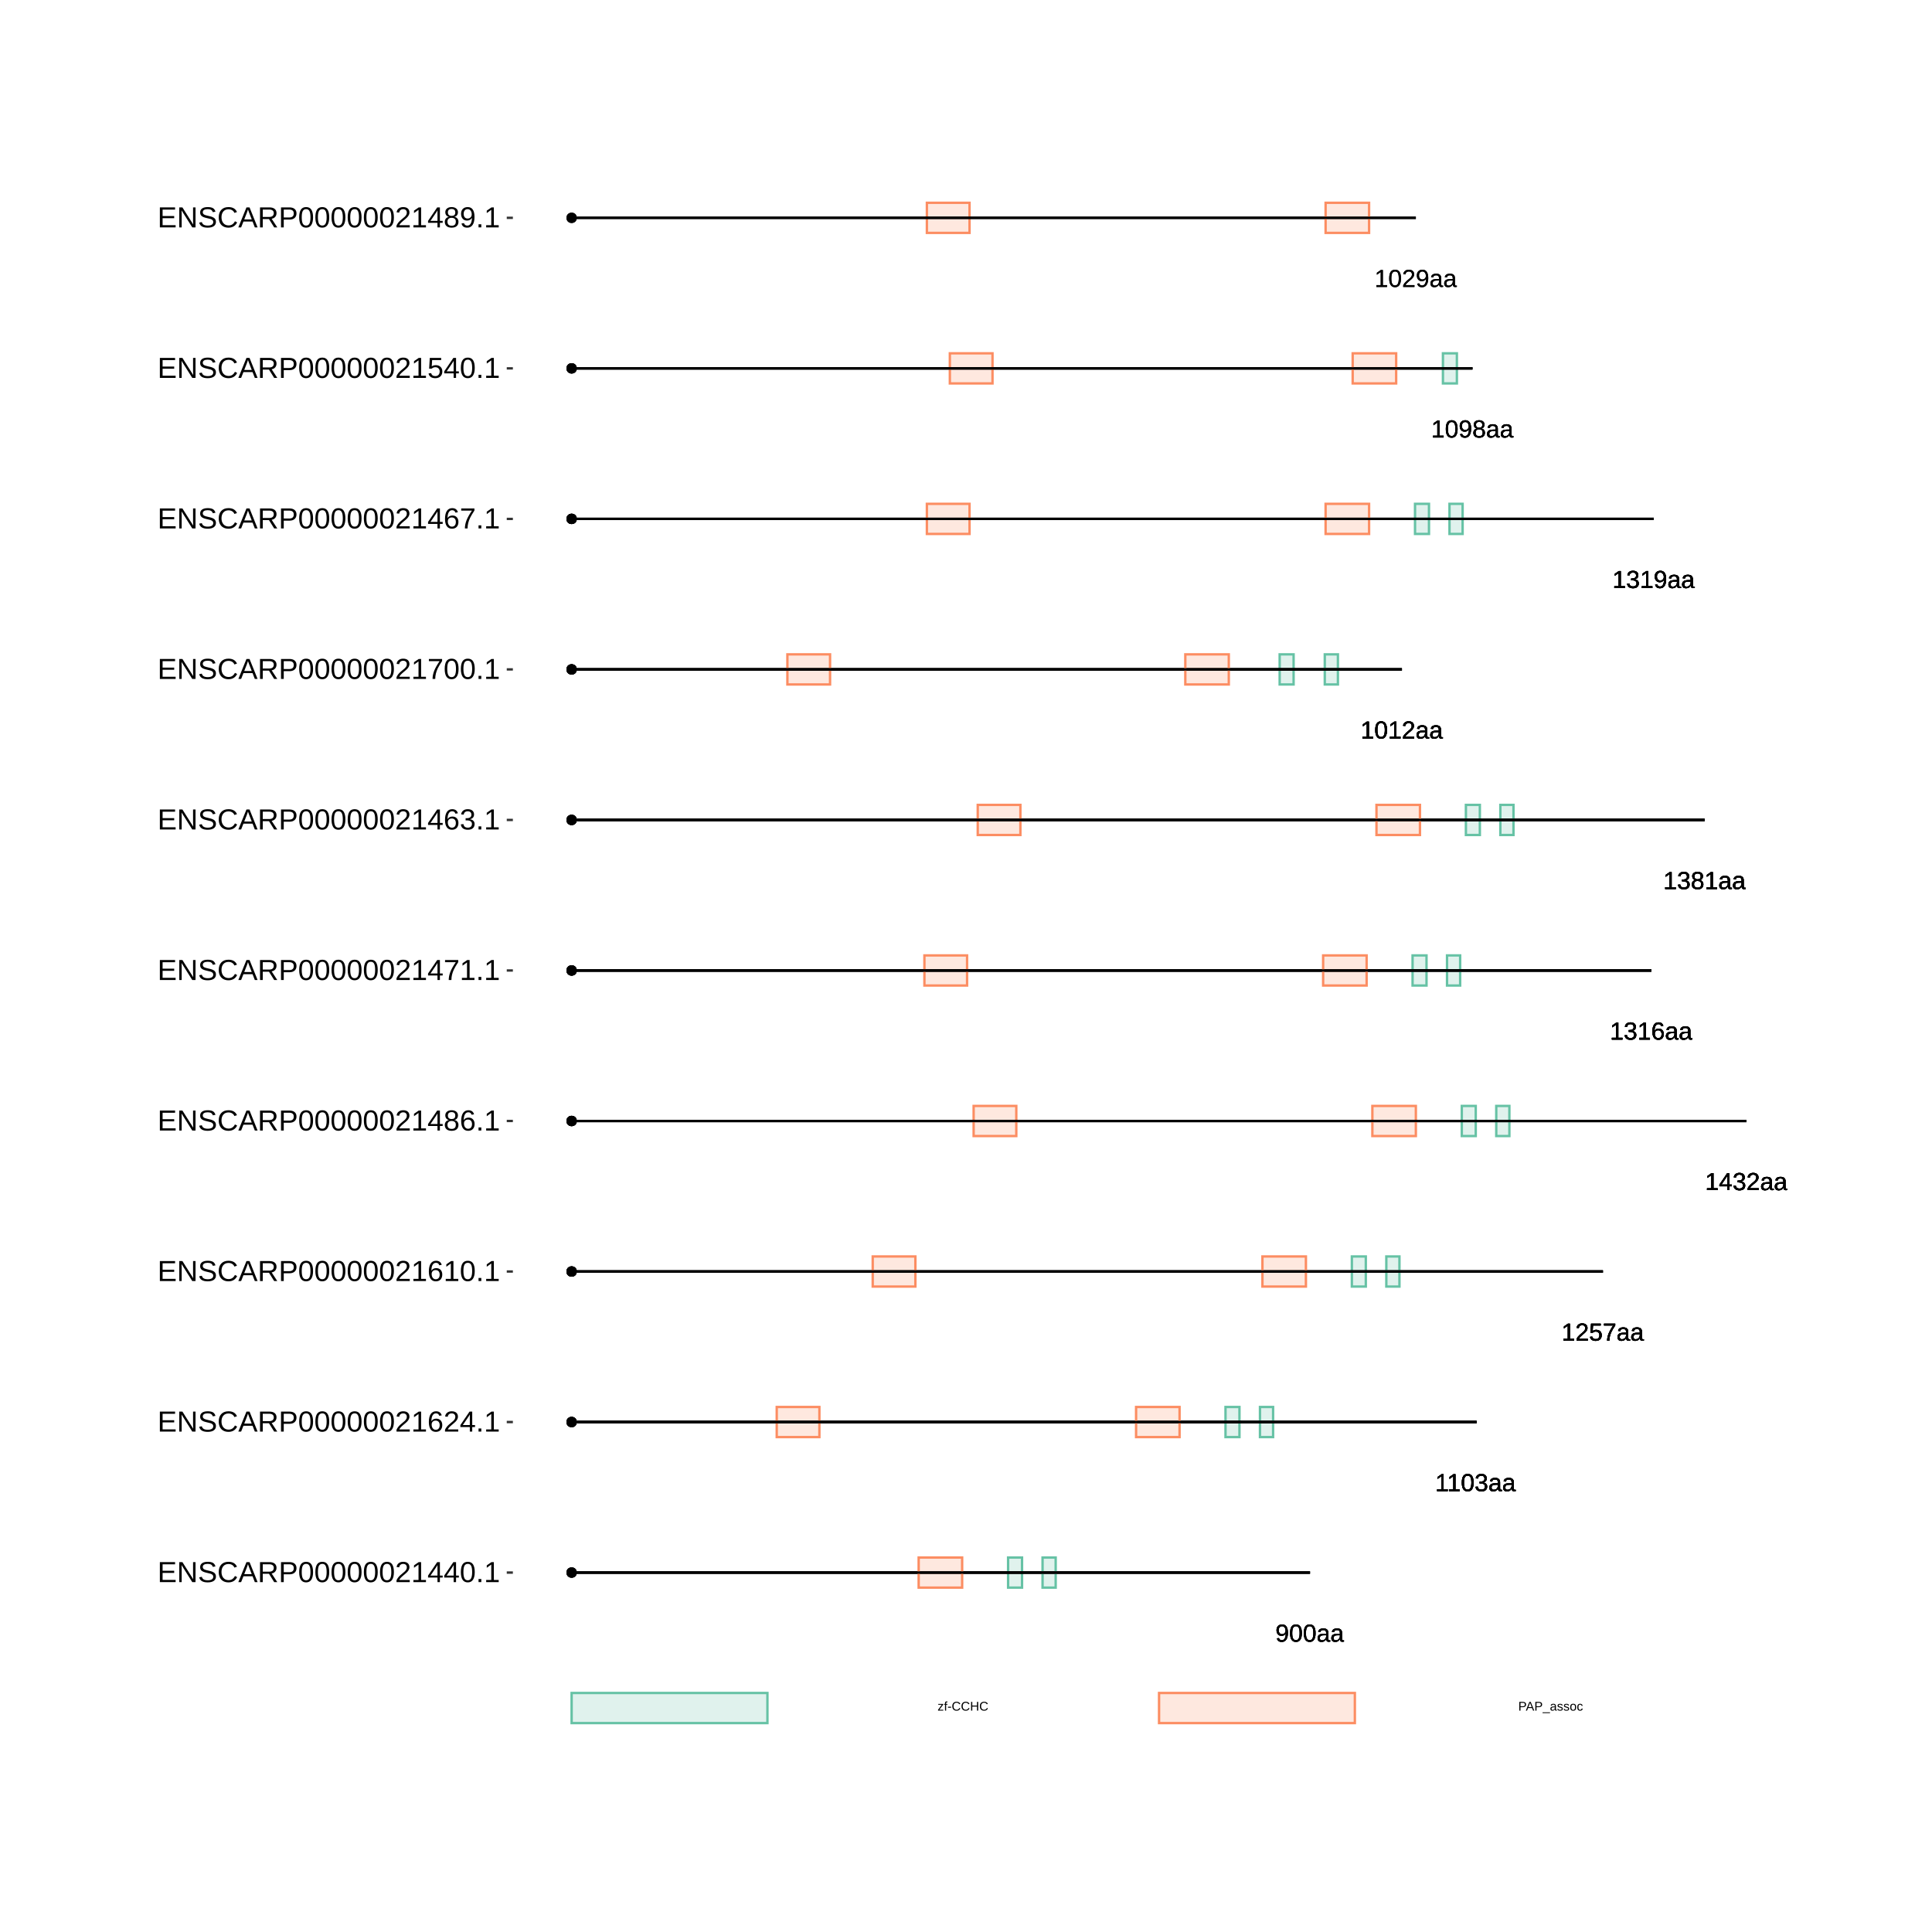 <?xml version="1.0" encoding="UTF-8"?>
<svg xmlns="http://www.w3.org/2000/svg" xmlns:xlink="http://www.w3.org/1999/xlink" width="864pt" height="864pt" viewBox="0 0 864 864" version="1.1">
<defs>
<g>
<symbol overflow="visible" id="glyph0-0">
<path style="stroke:none;" d="M 1.109 -7.594 L 7.172 -7.594 L 7.172 0 L 1.109 0 Z M 1.516 -7.188 L 1.516 -0.406 L 6.766 -0.406 L 6.766 -7.188 Z M 1.516 -7.188 "/>
</symbol>
<symbol overflow="visible" id="glyph0-1">
<path style="stroke:none;" d="M 5.625 -3.953 C 5.625 -2.648 5.383 -1.645 4.906 -0.938 C 4.426 -0.238 3.75 0.109 2.875 0.109 C 2.281 0.109 1.801 -0.016 1.438 -0.266 C 1.082 -0.516 0.828 -0.922 0.672 -1.484 L 1.609 -1.625 C 1.797 -0.988 2.223 -0.672 2.891 -0.672 C 3.441 -0.672 3.867 -0.93 4.172 -1.453 C 4.484 -1.973 4.645 -2.711 4.656 -3.672 C 4.508 -3.348 4.258 -3.086 3.906 -2.891 C 3.562 -2.691 3.18 -2.594 2.766 -2.594 C 2.086 -2.594 1.539 -2.828 1.125 -3.297 C 0.719 -3.766 0.516 -4.383 0.516 -5.156 C 0.516 -5.945 0.738 -6.57 1.188 -7.031 C 1.633 -7.488 2.254 -7.719 3.047 -7.719 C 3.891 -7.719 4.531 -7.406 4.969 -6.781 C 5.406 -6.156 5.625 -5.211 5.625 -3.953 Z M 4.562 -4.891 C 4.562 -5.504 4.422 -5.992 4.141 -6.359 C 3.859 -6.734 3.484 -6.922 3.016 -6.922 C 2.547 -6.922 2.176 -6.758 1.906 -6.438 C 1.633 -6.125 1.5 -5.695 1.5 -5.156 C 1.5 -4.602 1.633 -4.164 1.906 -3.844 C 2.176 -3.52 2.539 -3.359 3 -3.359 C 3.281 -3.359 3.539 -3.422 3.781 -3.547 C 4.02 -3.68 4.207 -3.863 4.344 -4.094 C 4.488 -4.32 4.562 -4.586 4.562 -4.891 Z M 4.562 -4.891 "/>
</symbol>
<symbol overflow="visible" id="glyph0-2">
<path style="stroke:none;" d="M 5.719 -3.797 C 5.719 -2.535 5.492 -1.566 5.047 -0.891 C 4.598 -0.223 3.938 0.109 3.062 0.109 C 2.188 0.109 1.531 -0.223 1.094 -0.891 C 0.656 -1.555 0.438 -2.523 0.438 -3.797 C 0.438 -5.109 0.645 -6.086 1.062 -6.734 C 1.488 -7.391 2.164 -7.719 3.094 -7.719 C 3.988 -7.719 4.648 -7.383 5.078 -6.719 C 5.504 -6.062 5.719 -5.086 5.719 -3.797 Z M 4.719 -3.797 C 4.719 -4.898 4.594 -5.695 4.344 -6.188 C 4.094 -6.676 3.676 -6.922 3.094 -6.922 C 2.5 -6.922 2.066 -6.676 1.797 -6.188 C 1.535 -5.707 1.406 -4.91 1.406 -3.797 C 1.406 -2.723 1.535 -1.938 1.797 -1.438 C 2.066 -0.938 2.488 -0.688 3.062 -0.688 C 3.633 -0.688 4.051 -0.941 4.312 -1.453 C 4.582 -1.961 4.719 -2.742 4.719 -3.797 Z M 4.719 -3.797 "/>
</symbol>
<symbol overflow="visible" id="glyph0-3">
<path style="stroke:none;" d="M 2.234 0.109 C 1.648 0.109 1.207 -0.039 0.906 -0.344 C 0.613 -0.656 0.469 -1.082 0.469 -1.625 C 0.469 -2.227 0.664 -2.691 1.062 -3.016 C 1.457 -3.336 2.098 -3.508 2.984 -3.531 L 4.297 -3.562 L 4.297 -3.875 C 4.297 -4.352 4.191 -4.691 3.984 -4.891 C 3.785 -5.098 3.473 -5.203 3.047 -5.203 C 2.609 -5.203 2.289 -5.129 2.094 -4.984 C 1.895 -4.836 1.781 -4.602 1.75 -4.281 L 0.734 -4.375 C 0.891 -5.414 1.664 -5.938 3.062 -5.938 C 3.801 -5.938 4.352 -5.77 4.719 -5.438 C 5.094 -5.102 5.281 -4.617 5.281 -3.984 L 5.281 -1.469 C 5.281 -1.176 5.316 -0.957 5.391 -0.812 C 5.461 -0.664 5.609 -0.594 5.828 -0.594 C 5.922 -0.594 6.023 -0.609 6.141 -0.641 L 6.141 -0.031 C 5.898 0.02 5.648 0.047 5.391 0.047 C 5.035 0.047 4.773 -0.047 4.609 -0.234 C 4.441 -0.422 4.348 -0.711 4.328 -1.109 L 4.297 -1.109 C 4.047 -0.672 3.754 -0.359 3.422 -0.172 C 3.098 0.016 2.703 0.109 2.234 0.109 Z M 2.453 -0.625 C 2.805 -0.625 3.117 -0.703 3.391 -0.859 C 3.672 -1.023 3.891 -1.25 4.047 -1.531 C 4.211 -1.812 4.297 -2.102 4.297 -2.406 L 4.297 -2.875 L 3.234 -2.859 C 2.773 -2.848 2.426 -2.801 2.188 -2.719 C 1.957 -2.633 1.781 -2.5 1.656 -2.312 C 1.531 -2.133 1.469 -1.898 1.469 -1.609 C 1.469 -1.297 1.551 -1.051 1.719 -0.875 C 1.895 -0.707 2.141 -0.625 2.453 -0.625 Z M 2.453 -0.625 "/>
</symbol>
<symbol overflow="visible" id="glyph0-4">
<path style="stroke:none;" d="M 0.844 0 L 0.844 -0.828 L 2.781 -0.828 L 2.781 -6.672 L 1.062 -5.453 L 1.062 -6.359 L 2.859 -7.594 L 3.75 -7.594 L 3.75 -0.828 L 5.609 -0.828 L 5.609 0 Z M 0.844 0 "/>
</symbol>
<symbol overflow="visible" id="glyph0-5">
<path style="stroke:none;" d="M 5.656 -2.094 C 5.656 -1.395 5.43 -0.852 4.984 -0.469 C 4.547 -0.082 3.91 0.109 3.078 0.109 C 2.305 0.109 1.691 -0.062 1.234 -0.406 C 0.773 -0.758 0.504 -1.273 0.422 -1.953 L 1.422 -2.047 C 1.555 -1.148 2.109 -0.703 3.078 -0.703 C 3.566 -0.703 3.953 -0.82 4.234 -1.062 C 4.516 -1.301 4.656 -1.656 4.656 -2.125 C 4.656 -2.539 4.492 -2.863 4.172 -3.094 C 3.848 -3.332 3.391 -3.453 2.797 -3.453 L 2.25 -3.453 L 2.25 -4.281 L 2.766 -4.281 C 3.305 -4.281 3.723 -4.395 4.016 -4.625 C 4.305 -4.863 4.453 -5.188 4.453 -5.594 C 4.453 -6 4.332 -6.32 4.094 -6.562 C 3.852 -6.801 3.5 -6.922 3.031 -6.922 C 2.602 -6.922 2.254 -6.805 1.984 -6.578 C 1.723 -6.359 1.57 -6.051 1.531 -5.656 L 0.547 -5.734 C 0.617 -6.359 0.875 -6.844 1.312 -7.188 C 1.758 -7.539 2.332 -7.719 3.031 -7.719 C 3.801 -7.719 4.395 -7.539 4.812 -7.188 C 5.238 -6.832 5.453 -6.336 5.453 -5.703 C 5.453 -5.211 5.316 -4.816 5.047 -4.516 C 4.773 -4.211 4.379 -4.008 3.859 -3.906 L 3.859 -3.875 C 4.422 -3.812 4.859 -3.617 5.172 -3.297 C 5.492 -2.984 5.656 -2.582 5.656 -2.094 Z M 5.656 -2.094 "/>
</symbol>
<symbol overflow="visible" id="glyph0-6">
<path style="stroke:none;" d="M 0.562 0 L 0.562 -0.688 C 0.738 -1.102 0.957 -1.473 1.219 -1.797 C 1.488 -2.117 1.77 -2.41 2.062 -2.672 C 2.352 -2.93 2.641 -3.172 2.922 -3.391 C 3.211 -3.617 3.473 -3.844 3.703 -4.062 C 3.93 -4.289 4.113 -4.523 4.25 -4.766 C 4.395 -5.016 4.469 -5.289 4.469 -5.594 C 4.469 -6.008 4.344 -6.332 4.094 -6.562 C 3.852 -6.801 3.516 -6.922 3.078 -6.922 C 2.672 -6.922 2.332 -6.805 2.062 -6.578 C 1.789 -6.348 1.633 -6.031 1.594 -5.625 L 0.594 -5.719 C 0.664 -6.332 0.922 -6.816 1.359 -7.172 C 1.805 -7.535 2.379 -7.719 3.078 -7.719 C 3.848 -7.719 4.438 -7.535 4.844 -7.172 C 5.258 -6.805 5.469 -6.289 5.469 -5.625 C 5.469 -5.332 5.398 -5.039 5.266 -4.75 C 5.129 -4.457 4.926 -4.164 4.656 -3.875 C 4.395 -3.582 3.891 -3.133 3.141 -2.531 C 2.723 -2.188 2.391 -1.879 2.141 -1.609 C 1.898 -1.336 1.727 -1.078 1.625 -0.828 L 5.594 -0.828 L 5.594 0 Z M 0.562 0 "/>
</symbol>
<symbol overflow="visible" id="glyph0-7">
<path style="stroke:none;" d="M 5.688 -2.469 C 5.688 -1.664 5.445 -1.035 4.969 -0.578 C 4.488 -0.117 3.828 0.109 2.984 0.109 C 2.273 0.109 1.703 -0.039 1.266 -0.344 C 0.828 -0.656 0.551 -1.109 0.438 -1.703 L 1.422 -1.812 C 1.629 -1.062 2.156 -0.688 3 -0.688 C 3.52 -0.688 3.926 -0.844 4.219 -1.156 C 4.52 -1.469 4.672 -1.898 4.672 -2.453 C 4.672 -2.93 4.52 -3.316 4.219 -3.609 C 3.926 -3.91 3.531 -4.062 3.031 -4.062 C 2.758 -4.062 2.508 -4.02 2.281 -3.938 C 2.062 -3.852 1.836 -3.711 1.609 -3.516 L 0.656 -3.516 L 0.922 -7.594 L 5.234 -7.594 L 5.234 -6.781 L 1.797 -6.781 L 1.656 -4.359 C 2.07 -4.68 2.594 -4.844 3.219 -4.844 C 3.969 -4.844 4.566 -4.625 5.016 -4.188 C 5.461 -3.75 5.688 -3.176 5.688 -2.469 Z M 5.688 -2.469 "/>
</symbol>
<symbol overflow="visible" id="glyph0-8">
<path style="stroke:none;" d="M 5.594 -6.812 C 4.812 -5.625 4.258 -4.691 3.938 -4.016 C 3.625 -3.348 3.383 -2.688 3.219 -2.031 C 3.062 -1.375 2.984 -0.695 2.984 0 L 1.969 0 C 1.969 -0.969 2.172 -1.988 2.578 -3.062 C 2.992 -4.133 3.688 -5.375 4.656 -6.781 L 0.562 -6.781 L 0.562 -7.594 L 5.594 -7.594 Z M 5.594 -6.812 "/>
</symbol>
<symbol overflow="visible" id="glyph0-9">
<path style="stroke:none;" d="M 4.75 -1.719 L 4.75 0 L 3.828 0 L 3.828 -1.719 L 0.25 -1.719 L 0.25 -2.469 L 3.734 -7.594 L 4.75 -7.594 L 4.75 -2.484 L 5.812 -2.484 L 5.812 -1.719 Z M 3.828 -6.5 C 3.828 -6.477 3.781 -6.383 3.688 -6.219 C 3.594 -6.051 3.52 -5.93 3.469 -5.859 L 1.531 -3 L 1.234 -2.594 L 1.156 -2.484 L 3.828 -2.484 Z M 3.828 -6.5 "/>
</symbol>
<symbol overflow="visible" id="glyph0-10">
<path style="stroke:none;" d="M 5.656 -2.484 C 5.656 -1.68 5.438 -1.047 5 -0.578 C 4.57 -0.117 3.973 0.109 3.203 0.109 C 2.348 0.109 1.691 -0.207 1.234 -0.844 C 0.785 -1.477 0.562 -2.406 0.562 -3.625 C 0.562 -4.938 0.797 -5.945 1.266 -6.656 C 1.734 -7.363 2.406 -7.719 3.281 -7.719 C 4.426 -7.719 5.148 -7.203 5.453 -6.172 L 4.516 -6 C 4.328 -6.613 3.91 -6.922 3.266 -6.922 C 2.711 -6.922 2.285 -6.66 1.984 -6.141 C 1.68 -5.629 1.531 -4.883 1.531 -3.906 C 1.707 -4.238 1.953 -4.488 2.266 -4.656 C 2.586 -4.82 2.957 -4.906 3.375 -4.906 C 4.07 -4.906 4.625 -4.688 5.031 -4.25 C 5.445 -3.812 5.656 -3.223 5.656 -2.484 Z M 4.672 -2.438 C 4.672 -2.988 4.535 -3.414 4.266 -3.719 C 3.992 -4.02 3.617 -4.172 3.141 -4.172 C 2.68 -4.172 2.312 -4.035 2.031 -3.766 C 1.758 -3.504 1.625 -3.141 1.625 -2.672 C 1.625 -2.086 1.766 -1.609 2.047 -1.234 C 2.336 -0.859 2.711 -0.672 3.172 -0.672 C 3.641 -0.672 4.004 -0.828 4.266 -1.141 C 4.535 -1.461 4.672 -1.895 4.672 -2.438 Z M 4.672 -2.438 "/>
</symbol>
<symbol overflow="visible" id="glyph0-11">
<path style="stroke:none;" d="M 5.656 -2.125 C 5.656 -1.414 5.43 -0.863 4.984 -0.469 C 4.547 -0.082 3.91 0.109 3.078 0.109 C 2.266 0.109 1.629 -0.082 1.172 -0.469 C 0.711 -0.852 0.484 -1.398 0.484 -2.109 C 0.484 -2.609 0.625 -3.023 0.906 -3.359 C 1.188 -3.703 1.551 -3.906 2 -3.969 L 2 -4 C 1.582 -4.094 1.254 -4.301 1.016 -4.625 C 0.773 -4.945 0.656 -5.328 0.656 -5.766 C 0.656 -6.348 0.867 -6.816 1.297 -7.172 C 1.734 -7.535 2.316 -7.719 3.047 -7.719 C 3.797 -7.719 4.383 -7.539 4.812 -7.188 C 5.25 -6.832 5.469 -6.352 5.469 -5.75 C 5.469 -5.32 5.348 -4.941 5.109 -4.609 C 4.867 -4.285 4.539 -4.082 4.125 -4 L 4.125 -3.984 C 4.613 -3.91 4.988 -3.707 5.25 -3.375 C 5.52 -3.039 5.656 -2.625 5.656 -2.125 Z M 4.469 -5.703 C 4.469 -6.555 3.992 -6.984 3.047 -6.984 C 2.598 -6.984 2.254 -6.875 2.016 -6.656 C 1.773 -6.445 1.656 -6.129 1.656 -5.703 C 1.656 -5.266 1.773 -4.93 2.016 -4.703 C 2.266 -4.473 2.613 -4.359 3.062 -4.359 C 3.52 -4.359 3.867 -4.461 4.109 -4.672 C 4.348 -4.891 4.469 -5.234 4.469 -5.703 Z M 4.656 -2.219 C 4.656 -2.688 4.516 -3.039 4.234 -3.281 C 3.953 -3.52 3.555 -3.641 3.047 -3.641 C 2.555 -3.641 2.172 -3.508 1.891 -3.25 C 1.617 -2.988 1.484 -2.633 1.484 -2.188 C 1.484 -1.145 2.016 -0.625 3.078 -0.625 C 3.609 -0.625 4.004 -0.75 4.266 -1 C 4.523 -1.25 4.656 -1.656 4.656 -2.219 Z M 4.656 -2.219 "/>
</symbol>
<symbol overflow="visible" id="glyph1-0">
<path style="stroke:none;" d="M 0.562 -3.906 L 3.688 -3.906 L 3.688 0 L 0.562 0 Z M 0.781 -3.703 L 0.781 -0.219 L 3.484 -0.219 L 3.484 -3.703 Z M 0.781 -3.703 "/>
</symbol>
<symbol overflow="visible" id="glyph1-1">
<path style="stroke:none;" d="M 0.234 0 L 0.234 -0.375 L 1.906 -2.625 L 0.328 -2.625 L 0.328 -3 L 2.5 -3 L 2.5 -2.625 L 0.812 -0.391 L 2.562 -0.391 L 2.562 0 Z M 0.234 0 "/>
</symbol>
<symbol overflow="visible" id="glyph1-2">
<path style="stroke:none;" d="M 1 -2.641 L 1 0 L 0.5 0 L 0.5 -2.641 L 0.078 -2.641 L 0.078 -3 L 0.5 -3 L 0.5 -3.344 C 0.5 -3.613 0.555 -3.805 0.672 -3.922 C 0.797 -4.047 0.984 -4.109 1.234 -4.109 C 1.367 -4.109 1.488 -4.098 1.594 -4.078 L 1.594 -3.703 C 1.508 -3.711 1.43 -3.719 1.359 -3.719 C 1.234 -3.719 1.141 -3.688 1.078 -3.625 C 1.023 -3.562 1 -3.445 1 -3.281 L 1 -3 L 1.594 -3 L 1.594 -2.641 Z M 1 -2.641 "/>
</symbol>
<symbol overflow="visible" id="glyph1-3">
<path style="stroke:none;" d="M 0.25 -1.281 L 0.25 -1.734 L 1.641 -1.734 L 1.641 -1.281 Z M 0.25 -1.281 "/>
</symbol>
<symbol overflow="visible" id="glyph1-4">
<path style="stroke:none;" d="M 2.203 -3.531 C 1.766 -3.531 1.426 -3.391 1.188 -3.109 C 0.945 -2.836 0.828 -2.457 0.828 -1.969 C 0.828 -1.488 0.953 -1.102 1.203 -0.812 C 1.453 -0.52 1.789 -0.375 2.219 -0.375 C 2.77 -0.375 3.18 -0.645 3.453 -1.188 L 3.891 -0.984 C 3.734 -0.641 3.508 -0.379 3.219 -0.203 C 2.926 -0.023 2.586 0.062 2.203 0.062 C 1.805 0.062 1.461 -0.02 1.172 -0.188 C 0.879 -0.352 0.656 -0.586 0.5 -0.891 C 0.352 -1.191 0.281 -1.551 0.281 -1.969 C 0.281 -2.594 0.445 -3.082 0.781 -3.438 C 1.125 -3.789 1.594 -3.969 2.188 -3.969 C 2.602 -3.969 2.953 -3.883 3.234 -3.719 C 3.516 -3.562 3.723 -3.32 3.859 -3 L 3.359 -2.828 C 3.266 -3.055 3.113 -3.227 2.906 -3.344 C 2.707 -3.469 2.473 -3.531 2.203 -3.531 Z M 2.203 -3.531 "/>
</symbol>
<symbol overflow="visible" id="glyph1-5">
<path style="stroke:none;" d="M 3.109 0 L 3.109 -1.812 L 1 -1.812 L 1 0 L 0.469 0 L 0.469 -3.906 L 1 -3.906 L 1 -2.25 L 3.109 -2.25 L 3.109 -3.906 L 3.641 -3.906 L 3.641 0 Z M 3.109 0 "/>
</symbol>
<symbol overflow="visible" id="glyph1-6">
<path style="stroke:none;" d="M 3.5 -2.734 C 3.5 -2.367 3.375 -2.078 3.125 -1.859 C 2.883 -1.641 2.555 -1.531 2.141 -1.531 L 1 -1.531 L 1 0 L 0.469 0 L 0.469 -3.906 L 2.109 -3.906 C 2.547 -3.906 2.883 -3.801 3.125 -3.594 C 3.375 -3.395 3.5 -3.109 3.5 -2.734 Z M 2.953 -2.734 C 2.953 -3.234 2.648 -3.484 2.047 -3.484 L 1 -3.484 L 1 -1.938 L 2.078 -1.938 C 2.66 -1.938 2.953 -2.203 2.953 -2.734 Z M 2.953 -2.734 "/>
</symbol>
<symbol overflow="visible" id="glyph1-7">
<path style="stroke:none;" d="M 3.234 0 L 2.797 -1.141 L 1.016 -1.141 L 0.562 0 L 0.016 0 L 1.609 -3.906 L 2.203 -3.906 L 3.781 0 Z M 1.906 -3.516 L 1.875 -3.438 C 1.832 -3.281 1.766 -3.082 1.672 -2.844 L 1.172 -1.562 L 2.641 -1.562 L 2.141 -2.844 C 2.086 -2.977 2.035 -3.125 1.984 -3.281 Z M 1.906 -3.516 "/>
</symbol>
<symbol overflow="visible" id="glyph1-8">
<path style="stroke:none;" d="M -0.094 1.125 L -0.094 0.766 L 3.234 0.766 L 3.234 1.125 Z M -0.094 1.125 "/>
</symbol>
<symbol overflow="visible" id="glyph1-9">
<path style="stroke:none;" d="M 1.156 0.062 C 0.852 0.062 0.625 -0.016 0.469 -0.172 C 0.312 -0.336 0.234 -0.562 0.234 -0.844 C 0.234 -1.156 0.336 -1.395 0.547 -1.562 C 0.754 -1.727 1.082 -1.816 1.531 -1.828 L 2.219 -1.828 L 2.219 -2 C 2.219 -2.238 2.164 -2.41 2.062 -2.516 C 1.957 -2.629 1.789 -2.688 1.562 -2.688 C 1.344 -2.688 1.18 -2.645 1.078 -2.562 C 0.973 -2.488 0.91 -2.367 0.891 -2.203 L 0.375 -2.25 C 0.457 -2.789 0.859 -3.062 1.578 -3.062 C 1.953 -3.062 2.234 -2.973 2.422 -2.797 C 2.617 -2.629 2.719 -2.379 2.719 -2.047 L 2.719 -0.75 C 2.719 -0.602 2.734 -0.492 2.766 -0.422 C 2.805 -0.348 2.883 -0.312 3 -0.312 C 3.051 -0.312 3.102 -0.316 3.156 -0.328 L 3.156 -0.016 C 3.031 0.016 2.906 0.031 2.781 0.031 C 2.594 0.031 2.457 -0.016 2.375 -0.109 C 2.289 -0.211 2.242 -0.367 2.234 -0.578 L 2.219 -0.578 C 2.082 -0.348 1.93 -0.18 1.766 -0.078 C 1.598 0.016 1.395 0.062 1.156 0.062 Z M 1.266 -0.312 C 1.441 -0.312 1.602 -0.352 1.75 -0.438 C 1.895 -0.52 2.008 -0.633 2.094 -0.781 C 2.176 -0.926 2.219 -1.078 2.219 -1.234 L 2.219 -1.484 L 1.672 -1.469 C 1.43 -1.469 1.25 -1.441 1.125 -1.391 C 1.008 -1.348 0.914 -1.281 0.844 -1.188 C 0.781 -1.102 0.75 -0.984 0.75 -0.828 C 0.75 -0.672 0.789 -0.547 0.875 -0.453 C 0.969 -0.359 1.098 -0.312 1.266 -0.312 Z M 1.266 -0.312 "/>
</symbol>
<symbol overflow="visible" id="glyph1-10">
<path style="stroke:none;" d="M 2.641 -0.828 C 2.641 -0.547 2.531 -0.328 2.312 -0.172 C 2.102 -0.016 1.805 0.062 1.422 0.062 C 1.047 0.062 0.754 0 0.547 -0.125 C 0.348 -0.25 0.219 -0.441 0.156 -0.703 L 0.594 -0.797 C 0.633 -0.629 0.723 -0.508 0.859 -0.438 C 0.992 -0.363 1.18 -0.328 1.422 -0.328 C 1.672 -0.328 1.852 -0.363 1.969 -0.438 C 2.094 -0.52 2.156 -0.641 2.156 -0.797 C 2.156 -0.91 2.113 -1.004 2.031 -1.078 C 1.945 -1.148 1.816 -1.211 1.641 -1.266 L 1.281 -1.359 C 0.988 -1.43 0.781 -1.504 0.656 -1.578 C 0.539 -1.648 0.445 -1.734 0.375 -1.828 C 0.312 -1.93 0.281 -2.055 0.281 -2.203 C 0.281 -2.484 0.375 -2.691 0.562 -2.828 C 0.758 -2.973 1.047 -3.047 1.422 -3.047 C 1.754 -3.047 2.016 -2.988 2.203 -2.875 C 2.398 -2.758 2.523 -2.57 2.578 -2.312 L 2.141 -2.266 C 2.109 -2.391 2.031 -2.488 1.906 -2.562 C 1.789 -2.633 1.629 -2.672 1.422 -2.672 C 1.191 -2.672 1.023 -2.633 0.922 -2.562 C 0.816 -2.5 0.766 -2.398 0.766 -2.266 C 0.766 -2.18 0.785 -2.109 0.828 -2.047 C 0.867 -1.992 0.93 -1.945 1.016 -1.906 C 1.109 -1.863 1.297 -1.812 1.578 -1.75 C 1.836 -1.676 2.023 -1.613 2.141 -1.562 C 2.266 -1.508 2.359 -1.445 2.422 -1.375 C 2.492 -1.301 2.547 -1.219 2.578 -1.125 C 2.617 -1.039 2.641 -0.941 2.641 -0.828 Z M 2.641 -0.828 "/>
</symbol>
<symbol overflow="visible" id="glyph1-11">
<path style="stroke:none;" d="M 2.922 -1.5 C 2.922 -0.977 2.805 -0.586 2.578 -0.328 C 2.348 -0.066 2.008 0.062 1.562 0.062 C 1.125 0.062 0.789 -0.07 0.562 -0.344 C 0.344 -0.613 0.234 -1 0.234 -1.5 C 0.234 -2.539 0.68 -3.062 1.578 -3.062 C 2.047 -3.062 2.383 -2.93 2.594 -2.672 C 2.812 -2.422 2.922 -2.031 2.922 -1.5 Z M 2.406 -1.5 C 2.406 -1.914 2.344 -2.219 2.219 -2.406 C 2.094 -2.594 1.883 -2.688 1.594 -2.688 C 1.301 -2.688 1.086 -2.586 0.953 -2.391 C 0.828 -2.203 0.766 -1.906 0.766 -1.5 C 0.766 -1.102 0.828 -0.805 0.953 -0.609 C 1.086 -0.41 1.289 -0.312 1.562 -0.312 C 1.863 -0.312 2.078 -0.406 2.203 -0.594 C 2.336 -0.789 2.406 -1.094 2.406 -1.5 Z M 2.406 -1.5 "/>
</symbol>
<symbol overflow="visible" id="glyph1-12">
<path style="stroke:none;" d="M 0.766 -1.516 C 0.766 -1.117 0.828 -0.82 0.953 -0.625 C 1.078 -0.438 1.266 -0.344 1.516 -0.344 C 1.691 -0.344 1.836 -0.391 1.953 -0.484 C 2.078 -0.578 2.156 -0.723 2.188 -0.922 L 2.688 -0.891 C 2.656 -0.609 2.535 -0.379 2.328 -0.203 C 2.117 -0.023 1.852 0.062 1.531 0.062 C 1.113 0.062 0.789 -0.066 0.562 -0.328 C 0.344 -0.598 0.234 -0.988 0.234 -1.5 C 0.234 -2.008 0.344 -2.395 0.562 -2.656 C 0.789 -2.926 1.113 -3.062 1.531 -3.062 C 1.832 -3.062 2.082 -2.977 2.281 -2.812 C 2.488 -2.656 2.617 -2.438 2.672 -2.156 L 2.156 -2.125 C 2.133 -2.289 2.07 -2.422 1.969 -2.516 C 1.863 -2.617 1.711 -2.672 1.516 -2.672 C 1.254 -2.672 1.062 -2.582 0.938 -2.406 C 0.82 -2.227 0.766 -1.93 0.766 -1.516 Z M 0.766 -1.516 "/>
</symbol>
<symbol overflow="visible" id="glyph2-0">
<path style="stroke:none;" d="M 1.297 -8.938 L 8.438 -8.938 L 8.438 0 L 1.297 0 Z M 1.781 -8.469 L 1.781 -0.484 L 7.953 -0.484 L 7.953 -8.469 Z M 1.781 -8.469 "/>
</symbol>
<symbol overflow="visible" id="glyph2-1">
<path style="stroke:none;" d="M 1.062 0 L 1.062 -8.938 L 7.859 -8.938 L 7.859 -7.953 L 2.281 -7.953 L 2.281 -5.078 L 7.469 -5.078 L 7.469 -4.109 L 2.281 -4.109 L 2.281 -0.984 L 8.109 -0.984 L 8.109 0 Z M 1.062 0 "/>
</symbol>
<symbol overflow="visible" id="glyph2-2">
<path style="stroke:none;" d="M 6.875 0 L 2.078 -7.625 L 2.109 -7 L 2.141 -5.938 L 2.141 0 L 1.062 0 L 1.062 -8.938 L 2.469 -8.938 L 7.312 -1.281 C 7.258 -2.102 7.234 -2.703 7.234 -3.078 L 7.234 -8.938 L 8.328 -8.938 L 8.328 0 Z M 6.875 0 "/>
</symbol>
<symbol overflow="visible" id="glyph2-3">
<path style="stroke:none;" d="M 8.078 -2.469 C 8.078 -1.645 7.754 -1.004 7.109 -0.547 C 6.461 -0.098 5.551 0.125 4.375 0.125 C 2.195 0.125 0.938 -0.629 0.594 -2.141 L 1.766 -2.375 C 1.898 -1.844 2.188 -1.445 2.625 -1.188 C 3.062 -0.938 3.66 -0.812 4.422 -0.812 C 5.203 -0.812 5.805 -0.945 6.234 -1.219 C 6.66 -1.488 6.875 -1.883 6.875 -2.406 C 6.875 -2.695 6.805 -2.93 6.672 -3.109 C 6.535 -3.297 6.348 -3.445 6.109 -3.562 C 5.867 -3.688 5.582 -3.785 5.25 -3.859 C 4.914 -3.941 4.547 -4.031 4.141 -4.125 C 3.43 -4.281 2.895 -4.438 2.531 -4.594 C 2.164 -4.75 1.875 -4.922 1.656 -5.109 C 1.445 -5.305 1.285 -5.535 1.172 -5.797 C 1.066 -6.055 1.016 -6.352 1.016 -6.688 C 1.016 -7.445 1.305 -8.035 1.891 -8.453 C 2.473 -8.867 3.312 -9.078 4.406 -9.078 C 5.414 -9.078 6.191 -8.922 6.734 -8.609 C 7.273 -8.297 7.648 -7.766 7.859 -7.016 L 6.672 -6.812 C 6.535 -7.281 6.285 -7.617 5.922 -7.828 C 5.555 -8.047 5.047 -8.156 4.391 -8.156 C 3.672 -8.156 3.125 -8.035 2.75 -7.797 C 2.375 -7.566 2.188 -7.219 2.188 -6.75 C 2.188 -6.469 2.258 -6.238 2.406 -6.062 C 2.551 -5.883 2.758 -5.734 3.031 -5.609 C 3.312 -5.484 3.863 -5.328 4.688 -5.141 C 4.957 -5.078 5.227 -5.016 5.5 -4.953 C 5.781 -4.891 6.047 -4.812 6.297 -4.719 C 6.547 -4.625 6.773 -4.516 6.984 -4.391 C 7.203 -4.273 7.391 -4.129 7.547 -3.953 C 7.711 -3.773 7.844 -3.562 7.938 -3.312 C 8.031 -3.07 8.078 -2.789 8.078 -2.469 Z M 8.078 -2.469 "/>
</symbol>
<symbol overflow="visible" id="glyph2-4">
<path style="stroke:none;" d="M 5.031 -8.094 C 4.039 -8.094 3.27 -7.77 2.719 -7.125 C 2.164 -6.488 1.891 -5.617 1.891 -4.516 C 1.891 -3.422 2.176 -2.539 2.75 -1.875 C 3.32 -1.207 4.098 -0.875 5.078 -0.875 C 6.328 -0.875 7.27 -1.492 7.906 -2.734 L 8.891 -2.234 C 8.523 -1.461 8.008 -0.875 7.344 -0.469 C 6.676 -0.07 5.898 0.125 5.016 0.125 C 4.117 0.125 3.336 -0.062 2.672 -0.438 C 2.016 -0.812 1.516 -1.344 1.172 -2.031 C 0.828 -2.727 0.656 -3.555 0.656 -4.516 C 0.656 -5.941 1.039 -7.055 1.812 -7.859 C 2.582 -8.672 3.648 -9.078 5.016 -9.078 C 5.961 -9.078 6.754 -8.891 7.391 -8.516 C 8.035 -8.141 8.508 -7.586 8.812 -6.859 L 7.656 -6.484 C 7.445 -7.004 7.113 -7.398 6.656 -7.672 C 6.195 -7.953 5.656 -8.094 5.031 -8.094 Z M 5.031 -8.094 "/>
</symbol>
<symbol overflow="visible" id="glyph2-5">
<path style="stroke:none;" d="M 7.406 0 L 6.391 -2.609 L 2.312 -2.609 L 1.281 0 L 0.031 0 L 3.672 -8.938 L 5.047 -8.938 L 8.641 0 Z M 4.344 -8.031 L 4.297 -7.859 C 4.18 -7.504 4.023 -7.051 3.828 -6.5 L 2.672 -3.562 L 6.031 -3.562 L 4.875 -6.516 C 4.758 -6.805 4.641 -7.133 4.516 -7.5 Z M 4.344 -8.031 "/>
</symbol>
<symbol overflow="visible" id="glyph2-6">
<path style="stroke:none;" d="M 7.391 0 L 5.062 -3.719 L 2.281 -3.719 L 2.281 0 L 1.062 0 L 1.062 -8.938 L 5.281 -8.938 C 6.281 -8.938 7.055 -8.711 7.609 -8.266 C 8.16 -7.816 8.438 -7.191 8.438 -6.391 C 8.438 -5.723 8.238 -5.16 7.844 -4.703 C 7.457 -4.254 6.926 -3.973 6.25 -3.859 L 8.781 0 Z M 7.219 -6.375 C 7.219 -6.895 7.039 -7.289 6.688 -7.562 C 6.332 -7.832 5.82 -7.969 5.156 -7.969 L 2.281 -7.969 L 2.281 -4.672 L 5.203 -4.672 C 5.836 -4.672 6.332 -4.816 6.688 -5.109 C 7.039 -5.41 7.219 -5.832 7.219 -6.375 Z M 7.219 -6.375 "/>
</symbol>
<symbol overflow="visible" id="glyph2-7">
<path style="stroke:none;" d="M 7.984 -6.25 C 7.984 -5.406 7.707 -4.734 7.156 -4.234 C 6.602 -3.734 5.852 -3.484 4.906 -3.484 L 2.281 -3.484 L 2.281 0 L 1.062 0 L 1.062 -8.938 L 4.828 -8.938 C 5.828 -8.938 6.602 -8.703 7.156 -8.234 C 7.707 -7.766 7.984 -7.102 7.984 -6.25 Z M 6.766 -6.234 C 6.766 -7.391 6.07 -7.969 4.688 -7.969 L 2.281 -7.969 L 2.281 -4.438 L 4.734 -4.438 C 6.086 -4.438 6.766 -5.035 6.766 -6.234 Z M 6.766 -6.234 "/>
</symbol>
<symbol overflow="visible" id="glyph2-8">
<path style="stroke:none;" d="M 6.719 -4.469 C 6.719 -2.977 6.453 -1.836 5.922 -1.047 C 5.398 -0.266 4.625 0.125 3.594 0.125 C 2.57 0.125 1.801 -0.266 1.281 -1.047 C 0.77 -1.828 0.516 -2.969 0.516 -4.469 C 0.516 -6.008 0.766 -7.16 1.266 -7.922 C 1.766 -8.691 2.555 -9.078 3.641 -9.078 C 4.691 -9.078 5.469 -8.688 5.969 -7.906 C 6.469 -7.133 6.719 -5.988 6.719 -4.469 Z M 5.562 -4.469 C 5.562 -5.758 5.41 -6.695 5.109 -7.281 C 4.816 -7.863 4.328 -8.156 3.641 -8.156 C 2.93 -8.156 2.422 -7.867 2.109 -7.297 C 1.805 -6.723 1.656 -5.781 1.656 -4.469 C 1.656 -3.207 1.812 -2.281 2.125 -1.688 C 2.438 -1.102 2.93 -0.812 3.609 -0.812 C 4.285 -0.812 4.781 -1.109 5.094 -1.703 C 5.406 -2.305 5.562 -3.227 5.562 -4.469 Z M 5.562 -4.469 "/>
</symbol>
<symbol overflow="visible" id="glyph2-9">
<path style="stroke:none;" d="M 0.656 0 L 0.656 -0.812 C 0.875 -1.301 1.133 -1.734 1.438 -2.109 C 1.75 -2.492 2.078 -2.836 2.422 -3.141 C 2.766 -3.453 3.102 -3.738 3.438 -4 C 3.781 -4.258 4.086 -4.52 4.359 -4.781 C 4.629 -5.051 4.848 -5.328 5.016 -5.609 C 5.18 -5.898 5.266 -6.227 5.266 -6.594 C 5.266 -7.082 5.117 -7.461 4.828 -7.734 C 4.547 -8.004 4.145 -8.141 3.625 -8.141 C 3.145 -8.141 2.742 -8.004 2.422 -7.734 C 2.109 -7.473 1.926 -7.102 1.875 -6.625 L 0.703 -6.734 C 0.785 -7.453 1.086 -8.02 1.609 -8.438 C 2.141 -8.863 2.812 -9.078 3.625 -9.078 C 4.531 -9.078 5.223 -8.863 5.703 -8.438 C 6.191 -8.008 6.438 -7.406 6.438 -6.625 C 6.438 -6.281 6.352 -5.938 6.188 -5.594 C 6.031 -5.25 5.797 -4.906 5.484 -4.562 C 5.172 -4.219 4.57 -3.688 3.688 -2.969 C 3.207 -2.57 2.82 -2.211 2.531 -1.891 C 2.238 -1.578 2.031 -1.27 1.906 -0.969 L 6.578 -0.969 L 6.578 0 Z M 0.656 0 "/>
</symbol>
<symbol overflow="visible" id="glyph2-10">
<path style="stroke:none;" d="M 0.984 0 L 0.984 -0.969 L 3.266 -0.969 L 3.266 -7.859 L 1.25 -6.406 L 1.25 -7.484 L 3.359 -8.938 L 4.422 -8.938 L 4.422 -0.969 L 6.594 -0.969 L 6.594 0 Z M 0.984 0 "/>
</symbol>
<symbol overflow="visible" id="glyph2-11">
<path style="stroke:none;" d="M 5.594 -2.031 L 5.594 0 L 4.516 0 L 4.516 -2.031 L 0.297 -2.031 L 0.297 -2.906 L 4.391 -8.938 L 5.594 -8.938 L 5.594 -2.922 L 6.844 -2.922 L 6.844 -2.031 Z M 4.516 -7.656 C 4.504 -7.633 4.441 -7.52 4.328 -7.312 C 4.223 -7.113 4.145 -6.977 4.094 -6.906 L 1.797 -3.516 L 1.453 -3.047 L 1.359 -2.922 L 4.516 -2.922 Z M 4.516 -7.656 "/>
</symbol>
<symbol overflow="visible" id="glyph2-12">
<path style="stroke:none;" d="M 1.188 0 L 1.188 -1.391 L 2.422 -1.391 L 2.422 0 Z M 1.188 0 "/>
</symbol>
<symbol overflow="visible" id="glyph2-13">
<path style="stroke:none;" d="M 6.656 -2.922 C 6.656 -1.984 6.398 -1.238 5.891 -0.688 C 5.379 -0.145 4.672 0.125 3.766 0.125 C 2.766 0.125 1.992 -0.25 1.453 -1 C 0.922 -1.75 0.656 -2.836 0.656 -4.266 C 0.656 -5.816 0.93 -7.004 1.484 -7.828 C 2.047 -8.66 2.836 -9.078 3.859 -9.078 C 5.211 -9.078 6.062 -8.469 6.406 -7.25 L 5.312 -7.062 C 5.094 -7.789 4.602 -8.156 3.844 -8.156 C 3.195 -8.156 2.691 -7.848 2.328 -7.234 C 1.973 -6.629 1.797 -5.754 1.797 -4.609 C 2.004 -4.992 2.297 -5.285 2.672 -5.484 C 3.047 -5.68 3.477 -5.781 3.969 -5.781 C 4.789 -5.781 5.441 -5.52 5.922 -5 C 6.41 -4.488 6.656 -3.797 6.656 -2.922 Z M 5.5 -2.875 C 5.5 -3.52 5.336 -4.02 5.016 -4.375 C 4.703 -4.727 4.258 -4.906 3.688 -4.906 C 3.156 -4.906 2.723 -4.75 2.391 -4.438 C 2.066 -4.125 1.906 -3.695 1.906 -3.156 C 1.906 -2.457 2.078 -1.891 2.422 -1.453 C 2.766 -1.016 3.203 -0.797 3.734 -0.797 C 4.285 -0.797 4.719 -0.977 5.031 -1.344 C 5.344 -1.719 5.5 -2.227 5.5 -2.875 Z M 5.5 -2.875 "/>
</symbol>
<symbol overflow="visible" id="glyph2-14">
<path style="stroke:none;" d="M 6.672 -2.5 C 6.672 -1.664 6.406 -1.02 5.875 -0.562 C 5.352 -0.102 4.602 0.125 3.625 0.125 C 2.664 0.125 1.914 -0.098 1.375 -0.547 C 0.832 -1.004 0.562 -1.648 0.562 -2.484 C 0.562 -3.066 0.727 -3.555 1.062 -3.953 C 1.395 -4.348 1.82 -4.586 2.344 -4.672 L 2.344 -4.703 C 1.863 -4.816 1.484 -5.062 1.203 -5.438 C 0.922 -5.82 0.781 -6.27 0.781 -6.781 C 0.781 -7.469 1.031 -8.02 1.531 -8.438 C 2.039 -8.863 2.727 -9.078 3.594 -9.078 C 4.469 -9.078 5.16 -8.867 5.672 -8.453 C 6.18 -8.035 6.438 -7.473 6.438 -6.766 C 6.438 -6.254 6.297 -5.805 6.016 -5.422 C 5.734 -5.047 5.348 -4.812 4.859 -4.719 L 4.859 -4.688 C 5.43 -4.594 5.875 -4.348 6.188 -3.953 C 6.508 -3.566 6.672 -3.082 6.672 -2.5 Z M 5.25 -6.703 C 5.25 -7.723 4.695 -8.234 3.594 -8.234 C 3.051 -8.234 2.641 -8.102 2.359 -7.844 C 2.078 -7.594 1.938 -7.211 1.938 -6.703 C 1.938 -6.191 2.082 -5.801 2.375 -5.531 C 2.664 -5.27 3.078 -5.141 3.609 -5.141 C 4.141 -5.141 4.547 -5.258 4.828 -5.5 C 5.109 -5.75 5.25 -6.148 5.25 -6.703 Z M 5.484 -2.609 C 5.484 -3.16 5.316 -3.578 4.984 -3.859 C 4.648 -4.141 4.188 -4.281 3.594 -4.281 C 3.008 -4.281 2.555 -4.129 2.234 -3.828 C 1.91 -3.523 1.75 -3.109 1.75 -2.578 C 1.75 -1.348 2.375 -0.734 3.625 -0.734 C 4.25 -0.734 4.711 -0.879 5.016 -1.172 C 5.328 -1.473 5.484 -1.953 5.484 -2.609 Z M 5.484 -2.609 "/>
</symbol>
<symbol overflow="visible" id="glyph2-15">
<path style="stroke:none;" d="M 6.578 -8.016 C 5.66 -6.617 5.016 -5.523 4.641 -4.734 C 4.266 -3.941 3.984 -3.16 3.797 -2.391 C 3.609 -1.617 3.516 -0.82 3.516 0 L 2.312 0 C 2.312 -1.145 2.551 -2.348 3.031 -3.609 C 3.52 -4.867 4.332 -6.32 5.469 -7.969 L 0.672 -7.969 L 0.672 -8.938 L 6.578 -8.938 Z M 6.578 -8.016 "/>
</symbol>
<symbol overflow="visible" id="glyph2-16">
<path style="stroke:none;" d="M 6.656 -2.469 C 6.656 -1.645 6.391 -1.004 5.859 -0.547 C 5.336 -0.098 4.594 0.125 3.625 0.125 C 2.719 0.125 1.992 -0.078 1.453 -0.484 C 0.91 -0.891 0.594 -1.492 0.5 -2.297 L 1.672 -2.406 C 1.828 -1.344 2.477 -0.812 3.625 -0.812 C 4.195 -0.812 4.645 -0.953 4.969 -1.234 C 5.301 -1.523 5.469 -1.945 5.469 -2.5 C 5.469 -2.988 5.281 -3.367 4.906 -3.641 C 4.531 -3.922 3.988 -4.062 3.281 -4.062 L 2.641 -4.062 L 2.641 -5.047 L 3.266 -5.047 C 3.891 -5.047 4.375 -5.18 4.719 -5.453 C 5.062 -5.723 5.234 -6.102 5.234 -6.594 C 5.234 -7.07 5.094 -7.445 4.812 -7.719 C 4.531 -8 4.113 -8.141 3.562 -8.141 C 3.062 -8.141 2.656 -8.008 2.344 -7.75 C 2.031 -7.488 1.848 -7.125 1.797 -6.656 L 0.641 -6.75 C 0.734 -7.477 1.039 -8.047 1.562 -8.453 C 2.082 -8.867 2.754 -9.078 3.578 -9.078 C 4.473 -9.078 5.164 -8.867 5.656 -8.453 C 6.156 -8.035 6.406 -7.453 6.406 -6.703 C 6.406 -6.141 6.242 -5.676 5.922 -5.312 C 5.609 -4.957 5.145 -4.719 4.531 -4.594 L 4.531 -4.562 C 5.207 -4.488 5.727 -4.266 6.094 -3.891 C 6.469 -3.516 6.656 -3.039 6.656 -2.469 Z M 6.656 -2.469 "/>
</symbol>
<symbol overflow="visible" id="glyph2-17">
<path style="stroke:none;" d="M 6.688 -2.906 C 6.688 -1.969 6.406 -1.227 5.844 -0.688 C 5.281 -0.145 4.504 0.125 3.516 0.125 C 2.68 0.125 2.004 -0.055 1.484 -0.422 C 0.973 -0.785 0.648 -1.312 0.516 -2 L 1.672 -2.141 C 1.91 -1.254 2.531 -0.812 3.531 -0.812 C 4.145 -0.812 4.625 -0.992 4.969 -1.359 C 5.32 -1.734 5.5 -2.242 5.5 -2.891 C 5.5 -3.453 5.32 -3.906 4.969 -4.25 C 4.625 -4.602 4.156 -4.781 3.562 -4.781 C 3.25 -4.781 2.957 -4.727 2.688 -4.625 C 2.426 -4.531 2.16 -4.363 1.891 -4.125 L 0.781 -4.125 L 1.078 -8.938 L 6.156 -8.938 L 6.156 -7.969 L 2.125 -7.969 L 1.953 -5.141 C 2.441 -5.516 3.055 -5.703 3.797 -5.703 C 4.672 -5.703 5.367 -5.441 5.891 -4.922 C 6.422 -4.41 6.688 -3.738 6.688 -2.906 Z M 6.688 -2.906 "/>
</symbol>
<symbol overflow="visible" id="glyph2-18">
<path style="stroke:none;" d="M 6.609 -4.656 C 6.609 -3.113 6.328 -1.93 5.766 -1.109 C 5.211 -0.285 4.414 0.125 3.375 0.125 C 2.676 0.125 2.113 -0.02 1.688 -0.312 C 1.27 -0.602 0.973 -1.078 0.797 -1.734 L 1.891 -1.906 C 2.117 -1.164 2.617 -0.797 3.391 -0.797 C 4.047 -0.797 4.551 -1.098 4.906 -1.703 C 5.27 -2.316 5.461 -3.188 5.484 -4.312 C 5.316 -3.938 5.023 -3.629 4.609 -3.391 C 4.203 -3.16 3.754 -3.047 3.266 -3.047 C 2.461 -3.047 1.816 -3.32 1.328 -3.875 C 0.848 -4.426 0.609 -5.156 0.609 -6.062 C 0.609 -7 0.867 -7.734 1.391 -8.266 C 1.922 -8.805 2.656 -9.078 3.594 -9.078 C 4.582 -9.078 5.332 -8.707 5.844 -7.969 C 6.352 -7.238 6.609 -6.133 6.609 -4.656 Z M 5.375 -5.75 C 5.375 -6.477 5.207 -7.062 4.875 -7.5 C 4.539 -7.938 4.098 -8.156 3.547 -8.156 C 2.992 -8.156 2.555 -7.969 2.234 -7.594 C 1.922 -7.219 1.766 -6.707 1.766 -6.062 C 1.766 -5.414 1.922 -4.898 2.234 -4.516 C 2.555 -4.141 2.988 -3.953 3.531 -3.953 C 3.863 -3.953 4.172 -4.023 4.453 -4.172 C 4.734 -4.328 4.957 -4.539 5.125 -4.812 C 5.289 -5.094 5.375 -5.406 5.375 -5.75 Z M 5.375 -5.75 "/>
</symbol>
</g>
</defs>
<g id="surface1">
<rect x="0" y="0" width="864" height="864" style="fill:rgb(100%,100%,100%);fill-opacity:1;stroke:none;"/>
<rect x="0" y="0" width="864" height="864" style="fill:rgb(100%,100%,100%);fill-opacity:1;stroke:none;"/>
<path style="fill:none;stroke-width:1.067;stroke-linecap:round;stroke-linejoin:round;stroke:rgb(100%,100%,100%);stroke-opacity:1;stroke-miterlimit:10;" d="M 0 864 L 864 864 L 864 0 L 0 0 Z M 0 864 "/>
<path style="fill-rule:nonzero;fill:rgb(0%,0%,0%);fill-opacity:1;stroke-width:0.709;stroke-linecap:round;stroke-linejoin:round;stroke:rgb(0%,0%,0%);stroke-opacity:1;stroke-miterlimit:10;" d="M 257.59 703.258 C 257.59 705.863 253.68 705.863 253.68 703.258 C 253.68 700.652 257.59 700.652 257.59 703.258 "/>
<path style="fill-rule:nonzero;fill:rgb(0%,0%,0%);fill-opacity:1;stroke-width:0.709;stroke-linecap:round;stroke-linejoin:round;stroke:rgb(0%,0%,0%);stroke-opacity:1;stroke-miterlimit:10;" d="M 257.59 703.258 C 257.59 705.863 253.68 705.863 253.68 703.258 C 253.68 700.652 257.59 700.652 257.59 703.258 "/>
<path style="fill-rule:nonzero;fill:rgb(0%,0%,0%);fill-opacity:1;stroke-width:0.709;stroke-linecap:round;stroke-linejoin:round;stroke:rgb(0%,0%,0%);stroke-opacity:1;stroke-miterlimit:10;" d="M 257.59 703.258 C 257.59 705.863 253.68 705.863 253.68 703.258 C 253.68 700.652 257.59 700.652 257.59 703.258 "/>
<path style="fill-rule:nonzero;fill:rgb(0%,0%,0%);fill-opacity:1;stroke-width:0.709;stroke-linecap:round;stroke-linejoin:round;stroke:rgb(0%,0%,0%);stroke-opacity:1;stroke-miterlimit:10;" d="M 257.59 635.941 C 257.59 638.547 253.68 638.547 253.68 635.941 C 253.68 633.336 257.59 633.336 257.59 635.941 "/>
<path style="fill-rule:nonzero;fill:rgb(0%,0%,0%);fill-opacity:1;stroke-width:0.709;stroke-linecap:round;stroke-linejoin:round;stroke:rgb(0%,0%,0%);stroke-opacity:1;stroke-miterlimit:10;" d="M 257.59 635.941 C 257.59 638.547 253.68 638.547 253.68 635.941 C 253.68 633.336 257.59 633.336 257.59 635.941 "/>
<path style="fill-rule:nonzero;fill:rgb(0%,0%,0%);fill-opacity:1;stroke-width:0.709;stroke-linecap:round;stroke-linejoin:round;stroke:rgb(0%,0%,0%);stroke-opacity:1;stroke-miterlimit:10;" d="M 257.59 635.941 C 257.59 638.547 253.68 638.547 253.68 635.941 C 253.68 633.336 257.59 633.336 257.59 635.941 "/>
<path style="fill-rule:nonzero;fill:rgb(0%,0%,0%);fill-opacity:1;stroke-width:0.709;stroke-linecap:round;stroke-linejoin:round;stroke:rgb(0%,0%,0%);stroke-opacity:1;stroke-miterlimit:10;" d="M 257.59 635.941 C 257.59 638.547 253.68 638.547 253.68 635.941 C 253.68 633.336 257.59 633.336 257.59 635.941 "/>
<path style="fill-rule:nonzero;fill:rgb(0%,0%,0%);fill-opacity:1;stroke-width:0.709;stroke-linecap:round;stroke-linejoin:round;stroke:rgb(0%,0%,0%);stroke-opacity:1;stroke-miterlimit:10;" d="M 257.59 568.625 C 257.59 571.234 253.68 571.234 253.68 568.625 C 253.68 566.02 257.59 566.02 257.59 568.625 "/>
<path style="fill-rule:nonzero;fill:rgb(0%,0%,0%);fill-opacity:1;stroke-width:0.709;stroke-linecap:round;stroke-linejoin:round;stroke:rgb(0%,0%,0%);stroke-opacity:1;stroke-miterlimit:10;" d="M 257.59 568.625 C 257.59 571.234 253.68 571.234 253.68 568.625 C 253.68 566.02 257.59 566.02 257.59 568.625 "/>
<path style="fill-rule:nonzero;fill:rgb(0%,0%,0%);fill-opacity:1;stroke-width:0.709;stroke-linecap:round;stroke-linejoin:round;stroke:rgb(0%,0%,0%);stroke-opacity:1;stroke-miterlimit:10;" d="M 257.59 568.625 C 257.59 571.234 253.68 571.234 253.68 568.625 C 253.68 566.02 257.59 566.02 257.59 568.625 "/>
<path style="fill-rule:nonzero;fill:rgb(0%,0%,0%);fill-opacity:1;stroke-width:0.709;stroke-linecap:round;stroke-linejoin:round;stroke:rgb(0%,0%,0%);stroke-opacity:1;stroke-miterlimit:10;" d="M 257.59 568.625 C 257.59 571.234 253.68 571.234 253.68 568.625 C 253.68 566.02 257.59 566.02 257.59 568.625 "/>
<path style="fill-rule:nonzero;fill:rgb(0%,0%,0%);fill-opacity:1;stroke-width:0.709;stroke-linecap:round;stroke-linejoin:round;stroke:rgb(0%,0%,0%);stroke-opacity:1;stroke-miterlimit:10;" d="M 257.59 501.312 C 257.59 503.918 253.68 503.918 253.68 501.312 C 253.68 498.703 257.59 498.703 257.59 501.312 "/>
<path style="fill-rule:nonzero;fill:rgb(0%,0%,0%);fill-opacity:1;stroke-width:0.709;stroke-linecap:round;stroke-linejoin:round;stroke:rgb(0%,0%,0%);stroke-opacity:1;stroke-miterlimit:10;" d="M 257.59 501.312 C 257.59 503.918 253.68 503.918 253.68 501.312 C 253.68 498.703 257.59 498.703 257.59 501.312 "/>
<path style="fill-rule:nonzero;fill:rgb(0%,0%,0%);fill-opacity:1;stroke-width:0.709;stroke-linecap:round;stroke-linejoin:round;stroke:rgb(0%,0%,0%);stroke-opacity:1;stroke-miterlimit:10;" d="M 257.59 501.312 C 257.59 503.918 253.68 503.918 253.68 501.312 C 253.68 498.703 257.59 498.703 257.59 501.312 "/>
<path style="fill-rule:nonzero;fill:rgb(0%,0%,0%);fill-opacity:1;stroke-width:0.709;stroke-linecap:round;stroke-linejoin:round;stroke:rgb(0%,0%,0%);stroke-opacity:1;stroke-miterlimit:10;" d="M 257.59 501.312 C 257.59 503.918 253.68 503.918 253.68 501.312 C 253.68 498.703 257.59 498.703 257.59 501.312 "/>
<path style="fill-rule:nonzero;fill:rgb(0%,0%,0%);fill-opacity:1;stroke-width:0.709;stroke-linecap:round;stroke-linejoin:round;stroke:rgb(0%,0%,0%);stroke-opacity:1;stroke-miterlimit:10;" d="M 257.59 433.996 C 257.59 436.602 253.68 436.602 253.68 433.996 C 253.68 431.391 257.59 431.391 257.59 433.996 "/>
<path style="fill-rule:nonzero;fill:rgb(0%,0%,0%);fill-opacity:1;stroke-width:0.709;stroke-linecap:round;stroke-linejoin:round;stroke:rgb(0%,0%,0%);stroke-opacity:1;stroke-miterlimit:10;" d="M 257.59 433.996 C 257.59 436.602 253.68 436.602 253.68 433.996 C 253.68 431.391 257.59 431.391 257.59 433.996 "/>
<path style="fill-rule:nonzero;fill:rgb(0%,0%,0%);fill-opacity:1;stroke-width:0.709;stroke-linecap:round;stroke-linejoin:round;stroke:rgb(0%,0%,0%);stroke-opacity:1;stroke-miterlimit:10;" d="M 257.59 433.996 C 257.59 436.602 253.68 436.602 253.68 433.996 C 253.68 431.391 257.59 431.391 257.59 433.996 "/>
<path style="fill-rule:nonzero;fill:rgb(0%,0%,0%);fill-opacity:1;stroke-width:0.709;stroke-linecap:round;stroke-linejoin:round;stroke:rgb(0%,0%,0%);stroke-opacity:1;stroke-miterlimit:10;" d="M 257.59 433.996 C 257.59 436.602 253.68 436.602 253.68 433.996 C 253.68 431.391 257.59 431.391 257.59 433.996 "/>
<path style="fill-rule:nonzero;fill:rgb(0%,0%,0%);fill-opacity:1;stroke-width:0.709;stroke-linecap:round;stroke-linejoin:round;stroke:rgb(0%,0%,0%);stroke-opacity:1;stroke-miterlimit:10;" d="M 257.59 366.68 C 257.59 369.285 253.68 369.285 253.68 366.68 C 253.68 364.074 257.59 364.074 257.59 366.68 "/>
<path style="fill-rule:nonzero;fill:rgb(0%,0%,0%);fill-opacity:1;stroke-width:0.709;stroke-linecap:round;stroke-linejoin:round;stroke:rgb(0%,0%,0%);stroke-opacity:1;stroke-miterlimit:10;" d="M 257.59 366.68 C 257.59 369.285 253.68 369.285 253.68 366.68 C 253.68 364.074 257.59 364.074 257.59 366.68 "/>
<path style="fill-rule:nonzero;fill:rgb(0%,0%,0%);fill-opacity:1;stroke-width:0.709;stroke-linecap:round;stroke-linejoin:round;stroke:rgb(0%,0%,0%);stroke-opacity:1;stroke-miterlimit:10;" d="M 257.59 366.68 C 257.59 369.285 253.68 369.285 253.68 366.68 C 253.68 364.074 257.59 364.074 257.59 366.68 "/>
<path style="fill-rule:nonzero;fill:rgb(0%,0%,0%);fill-opacity:1;stroke-width:0.709;stroke-linecap:round;stroke-linejoin:round;stroke:rgb(0%,0%,0%);stroke-opacity:1;stroke-miterlimit:10;" d="M 257.59 366.68 C 257.59 369.285 253.68 369.285 253.68 366.68 C 253.68 364.074 257.59 364.074 257.59 366.68 "/>
<path style="fill-rule:nonzero;fill:rgb(0%,0%,0%);fill-opacity:1;stroke-width:0.709;stroke-linecap:round;stroke-linejoin:round;stroke:rgb(0%,0%,0%);stroke-opacity:1;stroke-miterlimit:10;" d="M 257.59 299.363 C 257.59 301.973 253.68 301.973 253.68 299.363 C 253.68 296.758 257.59 296.758 257.59 299.363 "/>
<path style="fill-rule:nonzero;fill:rgb(0%,0%,0%);fill-opacity:1;stroke-width:0.709;stroke-linecap:round;stroke-linejoin:round;stroke:rgb(0%,0%,0%);stroke-opacity:1;stroke-miterlimit:10;" d="M 257.59 299.363 C 257.59 301.973 253.68 301.973 253.68 299.363 C 253.68 296.758 257.59 296.758 257.59 299.363 "/>
<path style="fill-rule:nonzero;fill:rgb(0%,0%,0%);fill-opacity:1;stroke-width:0.709;stroke-linecap:round;stroke-linejoin:round;stroke:rgb(0%,0%,0%);stroke-opacity:1;stroke-miterlimit:10;" d="M 257.59 299.363 C 257.59 301.973 253.68 301.973 253.68 299.363 C 253.68 296.758 257.59 296.758 257.59 299.363 "/>
<path style="fill-rule:nonzero;fill:rgb(0%,0%,0%);fill-opacity:1;stroke-width:0.709;stroke-linecap:round;stroke-linejoin:round;stroke:rgb(0%,0%,0%);stroke-opacity:1;stroke-miterlimit:10;" d="M 257.59 299.363 C 257.59 301.973 253.68 301.973 253.68 299.363 C 253.68 296.758 257.59 296.758 257.59 299.363 "/>
<path style="fill-rule:nonzero;fill:rgb(0%,0%,0%);fill-opacity:1;stroke-width:0.709;stroke-linecap:round;stroke-linejoin:round;stroke:rgb(0%,0%,0%);stroke-opacity:1;stroke-miterlimit:10;" d="M 257.59 232.051 C 257.59 234.656 253.68 234.656 253.68 232.051 C 253.68 229.441 257.59 229.441 257.59 232.051 "/>
<path style="fill-rule:nonzero;fill:rgb(0%,0%,0%);fill-opacity:1;stroke-width:0.709;stroke-linecap:round;stroke-linejoin:round;stroke:rgb(0%,0%,0%);stroke-opacity:1;stroke-miterlimit:10;" d="M 257.59 232.051 C 257.59 234.656 253.68 234.656 253.68 232.051 C 253.68 229.441 257.59 229.441 257.59 232.051 "/>
<path style="fill-rule:nonzero;fill:rgb(0%,0%,0%);fill-opacity:1;stroke-width:0.709;stroke-linecap:round;stroke-linejoin:round;stroke:rgb(0%,0%,0%);stroke-opacity:1;stroke-miterlimit:10;" d="M 257.59 232.051 C 257.59 234.656 253.68 234.656 253.68 232.051 C 253.68 229.441 257.59 229.441 257.59 232.051 "/>
<path style="fill-rule:nonzero;fill:rgb(0%,0%,0%);fill-opacity:1;stroke-width:0.709;stroke-linecap:round;stroke-linejoin:round;stroke:rgb(0%,0%,0%);stroke-opacity:1;stroke-miterlimit:10;" d="M 257.59 232.051 C 257.59 234.656 253.68 234.656 253.68 232.051 C 253.68 229.441 257.59 229.441 257.59 232.051 "/>
<path style="fill-rule:nonzero;fill:rgb(0%,0%,0%);fill-opacity:1;stroke-width:0.709;stroke-linecap:round;stroke-linejoin:round;stroke:rgb(0%,0%,0%);stroke-opacity:1;stroke-miterlimit:10;" d="M 257.59 164.734 C 257.59 167.34 253.68 167.34 253.68 164.734 C 253.68 162.129 257.59 162.129 257.59 164.734 "/>
<path style="fill-rule:nonzero;fill:rgb(0%,0%,0%);fill-opacity:1;stroke-width:0.709;stroke-linecap:round;stroke-linejoin:round;stroke:rgb(0%,0%,0%);stroke-opacity:1;stroke-miterlimit:10;" d="M 257.59 164.734 C 257.59 167.34 253.68 167.34 253.68 164.734 C 253.68 162.129 257.59 162.129 257.59 164.734 "/>
<path style="fill-rule:nonzero;fill:rgb(0%,0%,0%);fill-opacity:1;stroke-width:0.709;stroke-linecap:round;stroke-linejoin:round;stroke:rgb(0%,0%,0%);stroke-opacity:1;stroke-miterlimit:10;" d="M 257.59 164.734 C 257.59 167.34 253.68 167.34 253.68 164.734 C 253.68 162.129 257.59 162.129 257.59 164.734 "/>
<path style="fill-rule:nonzero;fill:rgb(0%,0%,0%);fill-opacity:1;stroke-width:0.709;stroke-linecap:round;stroke-linejoin:round;stroke:rgb(0%,0%,0%);stroke-opacity:1;stroke-miterlimit:10;" d="M 257.59 97.418 C 257.59 100.023 253.68 100.023 253.68 97.418 C 253.68 94.812 257.59 94.812 257.59 97.418 "/>
<path style="fill-rule:nonzero;fill:rgb(0%,0%,0%);fill-opacity:1;stroke-width:0.709;stroke-linecap:round;stroke-linejoin:round;stroke:rgb(0%,0%,0%);stroke-opacity:1;stroke-miterlimit:10;" d="M 257.59 97.418 C 257.59 100.023 253.68 100.023 253.68 97.418 C 253.68 94.812 257.59 94.812 257.59 97.418 "/>
<path style="fill-rule:nonzero;fill:rgb(40%,76.078%,64.706%);fill-opacity:0.2;stroke-width:1.067;stroke-linecap:square;stroke-linejoin:miter;stroke:rgb(40%,76.078%,64.706%);stroke-opacity:1;stroke-miterlimit:10;" d="M 450.824 696.527 L 457.062 696.527 L 457.062 709.992 L 450.824 709.992 Z M 450.824 696.527 "/>
<path style="fill:none;stroke-width:1.067;stroke-linecap:butt;stroke-linejoin:round;stroke:rgb(0%,0%,0%);stroke-opacity:1;stroke-miterlimit:10;" d="M 255.633 703.258 L 585.844 703.258 "/>
<g style="fill:rgb(0%,0%,0%);fill-opacity:1;">
  <use xlink:href="#glyph0-1" x="570.344" y="734.177"/>
  <use xlink:href="#glyph0-2" x="576.483" y="734.177"/>
  <use xlink:href="#glyph0-2" x="582.623" y="734.177"/>
  <use xlink:href="#glyph0-3" x="588.763" y="734.177"/>
  <use xlink:href="#glyph0-3" x="594.902" y="734.177"/>
</g>
<path style="fill-rule:nonzero;fill:rgb(40%,76.078%,64.706%);fill-opacity:0.2;stroke-width:1.067;stroke-linecap:square;stroke-linejoin:miter;stroke:rgb(40%,76.078%,64.706%);stroke-opacity:1;stroke-miterlimit:10;" d="M 466.234 696.527 L 472.105 696.527 L 472.105 709.992 L 466.234 709.992 Z M 466.234 696.527 "/>
<path style="fill:none;stroke-width:1.067;stroke-linecap:butt;stroke-linejoin:round;stroke:rgb(0%,0%,0%);stroke-opacity:1;stroke-miterlimit:10;" d="M 255.633 703.258 L 585.844 703.258 "/>
<g style="fill:rgb(0%,0%,0%);fill-opacity:1;">
  <use xlink:href="#glyph0-1" x="570.344" y="734.177"/>
  <use xlink:href="#glyph0-2" x="576.483" y="734.177"/>
  <use xlink:href="#glyph0-2" x="582.623" y="734.177"/>
  <use xlink:href="#glyph0-3" x="588.763" y="734.177"/>
  <use xlink:href="#glyph0-3" x="594.902" y="734.177"/>
</g>
<path style="fill-rule:nonzero;fill:rgb(98.824%,55.294%,38.431%);fill-opacity:0.2;stroke-width:1.067;stroke-linecap:square;stroke-linejoin:miter;stroke:rgb(98.824%,55.294%,38.431%);stroke-opacity:1;stroke-miterlimit:10;" d="M 410.832 696.527 L 430.277 696.527 L 430.277 709.992 L 410.832 709.992 Z M 410.832 696.527 "/>
<path style="fill:none;stroke-width:1.067;stroke-linecap:butt;stroke-linejoin:round;stroke:rgb(0%,0%,0%);stroke-opacity:1;stroke-miterlimit:10;" d="M 255.633 703.258 L 585.844 703.258 "/>
<g style="fill:rgb(0%,0%,0%);fill-opacity:1;">
  <use xlink:href="#glyph0-1" x="570.344" y="734.177"/>
  <use xlink:href="#glyph0-2" x="576.483" y="734.177"/>
  <use xlink:href="#glyph0-2" x="582.623" y="734.177"/>
  <use xlink:href="#glyph0-3" x="588.763" y="734.177"/>
  <use xlink:href="#glyph0-3" x="594.902" y="734.177"/>
</g>
<path style="fill-rule:nonzero;fill:rgb(40%,76.078%,64.706%);fill-opacity:0.2;stroke-width:1.067;stroke-linecap:square;stroke-linejoin:miter;stroke:rgb(40%,76.078%,64.706%);stroke-opacity:1;stroke-miterlimit:10;" d="M 548.055 629.211 L 554.293 629.211 L 554.293 642.676 L 548.055 642.676 Z M 548.055 629.211 "/>
<path style="fill:none;stroke-width:1.067;stroke-linecap:butt;stroke-linejoin:round;stroke:rgb(0%,0%,0%);stroke-opacity:1;stroke-miterlimit:10;" d="M 255.633 635.941 L 660.328 635.941 "/>
<g style="fill:rgb(0%,0%,0%);fill-opacity:1;">
  <use xlink:href="#glyph0-4" x="641.828" y="666.86"/>
  <use xlink:href="#glyph0-4" x="647.147" y="666.86"/>
  <use xlink:href="#glyph0-2" x="653.287" y="666.86"/>
  <use xlink:href="#glyph0-5" x="659.427" y="666.86"/>
  <use xlink:href="#glyph0-3" x="665.566" y="666.86"/>
  <use xlink:href="#glyph0-3" x="671.706" y="666.86"/>
</g>
<path style="fill-rule:nonzero;fill:rgb(40%,76.078%,64.706%);fill-opacity:0.2;stroke-width:1.067;stroke-linecap:square;stroke-linejoin:miter;stroke:rgb(40%,76.078%,64.706%);stroke-opacity:1;stroke-miterlimit:10;" d="M 563.465 629.211 L 569.336 629.211 L 569.336 642.676 L 563.465 642.676 Z M 563.465 629.211 "/>
<path style="fill:none;stroke-width:1.067;stroke-linecap:butt;stroke-linejoin:round;stroke:rgb(0%,0%,0%);stroke-opacity:1;stroke-miterlimit:10;" d="M 255.633 635.941 L 660.328 635.941 "/>
<g style="fill:rgb(0%,0%,0%);fill-opacity:1;">
  <use xlink:href="#glyph0-4" x="641.828" y="666.86"/>
  <use xlink:href="#glyph0-4" x="647.147" y="666.86"/>
  <use xlink:href="#glyph0-2" x="653.287" y="666.86"/>
  <use xlink:href="#glyph0-5" x="659.427" y="666.86"/>
  <use xlink:href="#glyph0-3" x="665.566" y="666.86"/>
  <use xlink:href="#glyph0-3" x="671.706" y="666.86"/>
</g>
<path style="fill-rule:nonzero;fill:rgb(98.824%,55.294%,38.431%);fill-opacity:0.2;stroke-width:1.067;stroke-linecap:square;stroke-linejoin:miter;stroke:rgb(98.824%,55.294%,38.431%);stroke-opacity:1;stroke-miterlimit:10;" d="M 347.359 629.211 L 366.438 629.211 L 366.438 642.676 L 347.359 642.676 Z M 347.359 629.211 "/>
<path style="fill:none;stroke-width:1.067;stroke-linecap:butt;stroke-linejoin:round;stroke:rgb(0%,0%,0%);stroke-opacity:1;stroke-miterlimit:10;" d="M 255.633 635.941 L 660.328 635.941 "/>
<g style="fill:rgb(0%,0%,0%);fill-opacity:1;">
  <use xlink:href="#glyph0-4" x="641.828" y="666.86"/>
  <use xlink:href="#glyph0-4" x="647.147" y="666.86"/>
  <use xlink:href="#glyph0-2" x="653.287" y="666.86"/>
  <use xlink:href="#glyph0-5" x="659.427" y="666.86"/>
  <use xlink:href="#glyph0-3" x="665.566" y="666.86"/>
  <use xlink:href="#glyph0-3" x="671.706" y="666.86"/>
</g>
<path style="fill-rule:nonzero;fill:rgb(98.824%,55.294%,38.431%);fill-opacity:0.2;stroke-width:1.067;stroke-linecap:square;stroke-linejoin:miter;stroke:rgb(98.824%,55.294%,38.431%);stroke-opacity:1;stroke-miterlimit:10;" d="M 508.062 629.211 L 527.508 629.211 L 527.508 642.676 L 508.062 642.676 Z M 508.062 629.211 "/>
<path style="fill:none;stroke-width:1.067;stroke-linecap:butt;stroke-linejoin:round;stroke:rgb(0%,0%,0%);stroke-opacity:1;stroke-miterlimit:10;" d="M 255.633 635.941 L 660.328 635.941 "/>
<g style="fill:rgb(0%,0%,0%);fill-opacity:1;">
  <use xlink:href="#glyph0-4" x="641.828" y="666.86"/>
  <use xlink:href="#glyph0-4" x="647.147" y="666.86"/>
  <use xlink:href="#glyph0-2" x="653.287" y="666.86"/>
  <use xlink:href="#glyph0-5" x="659.427" y="666.86"/>
  <use xlink:href="#glyph0-3" x="665.566" y="666.86"/>
  <use xlink:href="#glyph0-3" x="671.706" y="666.86"/>
</g>
<path style="fill-rule:nonzero;fill:rgb(40%,76.078%,64.706%);fill-opacity:0.2;stroke-width:1.067;stroke-linecap:square;stroke-linejoin:miter;stroke:rgb(40%,76.078%,64.706%);stroke-opacity:1;stroke-miterlimit:10;" d="M 604.559 561.895 L 610.797 561.895 L 610.797 575.359 L 604.559 575.359 Z M 604.559 561.895 "/>
<path style="fill:none;stroke-width:1.067;stroke-linecap:butt;stroke-linejoin:round;stroke:rgb(0%,0%,0%);stroke-opacity:1;stroke-miterlimit:10;" d="M 255.633 568.625 L 716.828 568.625 "/>
<g style="fill:rgb(0%,0%,0%);fill-opacity:1;">
  <use xlink:href="#glyph0-4" x="698.328" y="599.548"/>
  <use xlink:href="#glyph0-6" x="704.468" y="599.548"/>
  <use xlink:href="#glyph0-7" x="710.607" y="599.548"/>
  <use xlink:href="#glyph0-8" x="716.747" y="599.548"/>
  <use xlink:href="#glyph0-3" x="722.887" y="599.548"/>
  <use xlink:href="#glyph0-3" x="729.026" y="599.548"/>
</g>
<path style="fill-rule:nonzero;fill:rgb(40%,76.078%,64.706%);fill-opacity:0.2;stroke-width:1.067;stroke-linecap:square;stroke-linejoin:miter;stroke:rgb(40%,76.078%,64.706%);stroke-opacity:1;stroke-miterlimit:10;" d="M 619.969 561.895 L 625.84 561.895 L 625.84 575.359 L 619.969 575.359 Z M 619.969 561.895 "/>
<path style="fill:none;stroke-width:1.067;stroke-linecap:butt;stroke-linejoin:round;stroke:rgb(0%,0%,0%);stroke-opacity:1;stroke-miterlimit:10;" d="M 255.633 568.625 L 716.828 568.625 "/>
<g style="fill:rgb(0%,0%,0%);fill-opacity:1;">
  <use xlink:href="#glyph0-4" x="698.328" y="599.548"/>
  <use xlink:href="#glyph0-6" x="704.468" y="599.548"/>
  <use xlink:href="#glyph0-7" x="710.607" y="599.548"/>
  <use xlink:href="#glyph0-8" x="716.747" y="599.548"/>
  <use xlink:href="#glyph0-3" x="722.887" y="599.548"/>
  <use xlink:href="#glyph0-3" x="729.026" y="599.548"/>
</g>
<path style="fill-rule:nonzero;fill:rgb(98.824%,55.294%,38.431%);fill-opacity:0.2;stroke-width:1.067;stroke-linecap:square;stroke-linejoin:miter;stroke:rgb(98.824%,55.294%,38.431%);stroke-opacity:1;stroke-miterlimit:10;" d="M 390.285 561.895 L 409.363 561.895 L 409.363 575.359 L 390.285 575.359 Z M 390.285 561.895 "/>
<path style="fill:none;stroke-width:1.067;stroke-linecap:butt;stroke-linejoin:round;stroke:rgb(0%,0%,0%);stroke-opacity:1;stroke-miterlimit:10;" d="M 255.633 568.625 L 716.828 568.625 "/>
<g style="fill:rgb(0%,0%,0%);fill-opacity:1;">
  <use xlink:href="#glyph0-4" x="698.328" y="599.548"/>
  <use xlink:href="#glyph0-6" x="704.468" y="599.548"/>
  <use xlink:href="#glyph0-7" x="710.607" y="599.548"/>
  <use xlink:href="#glyph0-8" x="716.747" y="599.548"/>
  <use xlink:href="#glyph0-3" x="722.887" y="599.548"/>
  <use xlink:href="#glyph0-3" x="729.026" y="599.548"/>
</g>
<path style="fill-rule:nonzero;fill:rgb(98.824%,55.294%,38.431%);fill-opacity:0.2;stroke-width:1.067;stroke-linecap:square;stroke-linejoin:miter;stroke:rgb(98.824%,55.294%,38.431%);stroke-opacity:1;stroke-miterlimit:10;" d="M 564.566 561.895 L 584.012 561.895 L 584.012 575.359 L 564.566 575.359 Z M 564.566 561.895 "/>
<path style="fill:none;stroke-width:1.067;stroke-linecap:butt;stroke-linejoin:round;stroke:rgb(0%,0%,0%);stroke-opacity:1;stroke-miterlimit:10;" d="M 255.633 568.625 L 716.828 568.625 "/>
<g style="fill:rgb(0%,0%,0%);fill-opacity:1;">
  <use xlink:href="#glyph0-4" x="698.328" y="599.548"/>
  <use xlink:href="#glyph0-6" x="704.468" y="599.548"/>
  <use xlink:href="#glyph0-7" x="710.607" y="599.548"/>
  <use xlink:href="#glyph0-8" x="716.747" y="599.548"/>
  <use xlink:href="#glyph0-3" x="722.887" y="599.548"/>
  <use xlink:href="#glyph0-3" x="729.026" y="599.548"/>
</g>
<path style="fill-rule:nonzero;fill:rgb(40%,76.078%,64.706%);fill-opacity:0.2;stroke-width:1.067;stroke-linecap:square;stroke-linejoin:miter;stroke:rgb(40%,76.078%,64.706%);stroke-opacity:1;stroke-miterlimit:10;" d="M 653.723 494.578 L 659.961 494.578 L 659.961 508.043 L 653.723 508.043 Z M 653.723 494.578 "/>
<path style="fill:none;stroke-width:1.067;stroke-linecap:butt;stroke-linejoin:round;stroke:rgb(0%,0%,0%);stroke-opacity:1;stroke-miterlimit:10;" d="M 255.633 501.312 L 781.035 501.312 "/>
<g style="fill:rgb(0%,0%,0%);fill-opacity:1;">
  <use xlink:href="#glyph0-4" x="762.535" y="532.231"/>
  <use xlink:href="#glyph0-9" x="768.675" y="532.231"/>
  <use xlink:href="#glyph0-5" x="774.814" y="532.231"/>
  <use xlink:href="#glyph0-6" x="780.954" y="532.231"/>
  <use xlink:href="#glyph0-3" x="787.094" y="532.231"/>
  <use xlink:href="#glyph0-3" x="793.233" y="532.231"/>
</g>
<path style="fill-rule:nonzero;fill:rgb(40%,76.078%,64.706%);fill-opacity:0.2;stroke-width:1.067;stroke-linecap:square;stroke-linejoin:miter;stroke:rgb(40%,76.078%,64.706%);stroke-opacity:1;stroke-miterlimit:10;" d="M 669.133 494.578 L 675.004 494.578 L 675.004 508.043 L 669.133 508.043 Z M 669.133 494.578 "/>
<path style="fill:none;stroke-width:1.067;stroke-linecap:butt;stroke-linejoin:round;stroke:rgb(0%,0%,0%);stroke-opacity:1;stroke-miterlimit:10;" d="M 255.633 501.312 L 781.035 501.312 "/>
<g style="fill:rgb(0%,0%,0%);fill-opacity:1;">
  <use xlink:href="#glyph0-4" x="762.535" y="532.231"/>
  <use xlink:href="#glyph0-9" x="768.675" y="532.231"/>
  <use xlink:href="#glyph0-5" x="774.814" y="532.231"/>
  <use xlink:href="#glyph0-6" x="780.954" y="532.231"/>
  <use xlink:href="#glyph0-3" x="787.094" y="532.231"/>
  <use xlink:href="#glyph0-3" x="793.233" y="532.231"/>
</g>
<path style="fill-rule:nonzero;fill:rgb(98.824%,55.294%,38.431%);fill-opacity:0.2;stroke-width:1.067;stroke-linecap:square;stroke-linejoin:miter;stroke:rgb(98.824%,55.294%,38.431%);stroke-opacity:1;stroke-miterlimit:10;" d="M 435.414 494.578 L 454.492 494.578 L 454.492 508.043 L 435.414 508.043 Z M 435.414 494.578 "/>
<path style="fill:none;stroke-width:1.067;stroke-linecap:butt;stroke-linejoin:round;stroke:rgb(0%,0%,0%);stroke-opacity:1;stroke-miterlimit:10;" d="M 255.633 501.312 L 781.035 501.312 "/>
<g style="fill:rgb(0%,0%,0%);fill-opacity:1;">
  <use xlink:href="#glyph0-4" x="762.535" y="532.231"/>
  <use xlink:href="#glyph0-9" x="768.675" y="532.231"/>
  <use xlink:href="#glyph0-5" x="774.814" y="532.231"/>
  <use xlink:href="#glyph0-6" x="780.954" y="532.231"/>
  <use xlink:href="#glyph0-3" x="787.094" y="532.231"/>
  <use xlink:href="#glyph0-3" x="793.233" y="532.231"/>
</g>
<path style="fill-rule:nonzero;fill:rgb(98.824%,55.294%,38.431%);fill-opacity:0.2;stroke-width:1.067;stroke-linecap:square;stroke-linejoin:miter;stroke:rgb(98.824%,55.294%,38.431%);stroke-opacity:1;stroke-miterlimit:10;" d="M 613.73 494.578 L 633.176 494.578 L 633.176 508.043 L 613.73 508.043 Z M 613.73 494.578 "/>
<path style="fill:none;stroke-width:1.067;stroke-linecap:butt;stroke-linejoin:round;stroke:rgb(0%,0%,0%);stroke-opacity:1;stroke-miterlimit:10;" d="M 255.633 501.312 L 781.035 501.312 "/>
<g style="fill:rgb(0%,0%,0%);fill-opacity:1;">
  <use xlink:href="#glyph0-4" x="762.535" y="532.231"/>
  <use xlink:href="#glyph0-9" x="768.675" y="532.231"/>
  <use xlink:href="#glyph0-5" x="774.814" y="532.231"/>
  <use xlink:href="#glyph0-6" x="780.954" y="532.231"/>
  <use xlink:href="#glyph0-3" x="787.094" y="532.231"/>
  <use xlink:href="#glyph0-3" x="793.233" y="532.231"/>
</g>
<path style="fill-rule:nonzero;fill:rgb(40%,76.078%,64.706%);fill-opacity:0.2;stroke-width:1.067;stroke-linecap:square;stroke-linejoin:miter;stroke:rgb(40%,76.078%,64.706%);stroke-opacity:1;stroke-miterlimit:10;" d="M 631.707 427.266 L 637.945 427.266 L 637.945 440.73 L 631.707 440.73 Z M 631.707 427.266 "/>
<path style="fill:none;stroke-width:1.067;stroke-linecap:butt;stroke-linejoin:round;stroke:rgb(0%,0%,0%);stroke-opacity:1;stroke-miterlimit:10;" d="M 255.633 433.996 L 738.477 433.996 "/>
<g style="fill:rgb(0%,0%,0%);fill-opacity:1;">
  <use xlink:href="#glyph0-4" x="719.977" y="464.915"/>
  <use xlink:href="#glyph0-5" x="726.116" y="464.915"/>
  <use xlink:href="#glyph0-4" x="732.256" y="464.915"/>
  <use xlink:href="#glyph0-10" x="738.396" y="464.915"/>
  <use xlink:href="#glyph0-3" x="744.535" y="464.915"/>
  <use xlink:href="#glyph0-3" x="750.675" y="464.915"/>
</g>
<path style="fill-rule:nonzero;fill:rgb(40%,76.078%,64.706%);fill-opacity:0.2;stroke-width:1.067;stroke-linecap:square;stroke-linejoin:miter;stroke:rgb(40%,76.078%,64.706%);stroke-opacity:1;stroke-miterlimit:10;" d="M 647.117 427.266 L 652.988 427.266 L 652.988 440.73 L 647.117 440.73 Z M 647.117 427.266 "/>
<path style="fill:none;stroke-width:1.067;stroke-linecap:butt;stroke-linejoin:round;stroke:rgb(0%,0%,0%);stroke-opacity:1;stroke-miterlimit:10;" d="M 255.633 433.996 L 738.477 433.996 "/>
<g style="fill:rgb(0%,0%,0%);fill-opacity:1;">
  <use xlink:href="#glyph0-4" x="719.977" y="464.915"/>
  <use xlink:href="#glyph0-5" x="726.116" y="464.915"/>
  <use xlink:href="#glyph0-4" x="732.256" y="464.915"/>
  <use xlink:href="#glyph0-10" x="738.396" y="464.915"/>
  <use xlink:href="#glyph0-3" x="744.535" y="464.915"/>
  <use xlink:href="#glyph0-3" x="750.675" y="464.915"/>
</g>
<path style="fill-rule:nonzero;fill:rgb(98.824%,55.294%,38.431%);fill-opacity:0.2;stroke-width:1.067;stroke-linecap:square;stroke-linejoin:miter;stroke:rgb(98.824%,55.294%,38.431%);stroke-opacity:1;stroke-miterlimit:10;" d="M 413.402 427.266 L 432.48 427.266 L 432.48 440.73 L 413.402 440.73 Z M 413.402 427.266 "/>
<path style="fill:none;stroke-width:1.067;stroke-linecap:butt;stroke-linejoin:round;stroke:rgb(0%,0%,0%);stroke-opacity:1;stroke-miterlimit:10;" d="M 255.633 433.996 L 738.477 433.996 "/>
<g style="fill:rgb(0%,0%,0%);fill-opacity:1;">
  <use xlink:href="#glyph0-4" x="719.977" y="464.915"/>
  <use xlink:href="#glyph0-5" x="726.116" y="464.915"/>
  <use xlink:href="#glyph0-4" x="732.256" y="464.915"/>
  <use xlink:href="#glyph0-10" x="738.396" y="464.915"/>
  <use xlink:href="#glyph0-3" x="744.535" y="464.915"/>
  <use xlink:href="#glyph0-3" x="750.675" y="464.915"/>
</g>
<path style="fill-rule:nonzero;fill:rgb(98.824%,55.294%,38.431%);fill-opacity:0.2;stroke-width:1.067;stroke-linecap:square;stroke-linejoin:miter;stroke:rgb(98.824%,55.294%,38.431%);stroke-opacity:1;stroke-miterlimit:10;" d="M 591.715 427.266 L 611.16 427.266 L 611.16 440.73 L 591.715 440.73 Z M 591.715 427.266 "/>
<path style="fill:none;stroke-width:1.067;stroke-linecap:butt;stroke-linejoin:round;stroke:rgb(0%,0%,0%);stroke-opacity:1;stroke-miterlimit:10;" d="M 255.633 433.996 L 738.477 433.996 "/>
<g style="fill:rgb(0%,0%,0%);fill-opacity:1;">
  <use xlink:href="#glyph0-4" x="719.977" y="464.915"/>
  <use xlink:href="#glyph0-5" x="726.116" y="464.915"/>
  <use xlink:href="#glyph0-4" x="732.256" y="464.915"/>
  <use xlink:href="#glyph0-10" x="738.396" y="464.915"/>
  <use xlink:href="#glyph0-3" x="744.535" y="464.915"/>
  <use xlink:href="#glyph0-3" x="750.675" y="464.915"/>
</g>
<path style="fill-rule:nonzero;fill:rgb(40%,76.078%,64.706%);fill-opacity:0.2;stroke-width:1.067;stroke-linecap:square;stroke-linejoin:miter;stroke:rgb(40%,76.078%,64.706%);stroke-opacity:1;stroke-miterlimit:10;" d="M 655.559 359.949 L 661.797 359.949 L 661.797 373.414 L 655.559 373.414 Z M 655.559 359.949 "/>
<path style="fill:none;stroke-width:1.067;stroke-linecap:butt;stroke-linejoin:round;stroke:rgb(0%,0%,0%);stroke-opacity:1;stroke-miterlimit:10;" d="M 255.633 366.68 L 762.324 366.68 "/>
<g style="fill:rgb(0%,0%,0%);fill-opacity:1;">
  <use xlink:href="#glyph0-4" x="743.824" y="397.599"/>
  <use xlink:href="#glyph0-5" x="749.964" y="397.599"/>
  <use xlink:href="#glyph0-11" x="756.104" y="397.599"/>
  <use xlink:href="#glyph0-4" x="762.243" y="397.599"/>
  <use xlink:href="#glyph0-3" x="768.383" y="397.599"/>
  <use xlink:href="#glyph0-3" x="774.522" y="397.599"/>
</g>
<path style="fill-rule:nonzero;fill:rgb(40%,76.078%,64.706%);fill-opacity:0.2;stroke-width:1.067;stroke-linecap:square;stroke-linejoin:miter;stroke:rgb(40%,76.078%,64.706%);stroke-opacity:1;stroke-miterlimit:10;" d="M 670.965 359.949 L 676.836 359.949 L 676.836 373.414 L 670.965 373.414 Z M 670.965 359.949 "/>
<path style="fill:none;stroke-width:1.067;stroke-linecap:butt;stroke-linejoin:round;stroke:rgb(0%,0%,0%);stroke-opacity:1;stroke-miterlimit:10;" d="M 255.633 366.68 L 762.324 366.68 "/>
<g style="fill:rgb(0%,0%,0%);fill-opacity:1;">
  <use xlink:href="#glyph0-4" x="743.824" y="397.599"/>
  <use xlink:href="#glyph0-5" x="749.964" y="397.599"/>
  <use xlink:href="#glyph0-11" x="756.104" y="397.599"/>
  <use xlink:href="#glyph0-4" x="762.243" y="397.599"/>
  <use xlink:href="#glyph0-3" x="768.383" y="397.599"/>
  <use xlink:href="#glyph0-3" x="774.522" y="397.599"/>
</g>
<path style="fill-rule:nonzero;fill:rgb(98.824%,55.294%,38.431%);fill-opacity:0.2;stroke-width:1.067;stroke-linecap:square;stroke-linejoin:miter;stroke:rgb(98.824%,55.294%,38.431%);stroke-opacity:1;stroke-miterlimit:10;" d="M 437.25 359.949 L 456.328 359.949 L 456.328 373.414 L 437.25 373.414 Z M 437.25 359.949 "/>
<path style="fill:none;stroke-width:1.067;stroke-linecap:butt;stroke-linejoin:round;stroke:rgb(0%,0%,0%);stroke-opacity:1;stroke-miterlimit:10;" d="M 255.633 366.68 L 762.324 366.68 "/>
<g style="fill:rgb(0%,0%,0%);fill-opacity:1;">
  <use xlink:href="#glyph0-4" x="743.824" y="397.599"/>
  <use xlink:href="#glyph0-5" x="749.964" y="397.599"/>
  <use xlink:href="#glyph0-11" x="756.104" y="397.599"/>
  <use xlink:href="#glyph0-4" x="762.243" y="397.599"/>
  <use xlink:href="#glyph0-3" x="768.383" y="397.599"/>
  <use xlink:href="#glyph0-3" x="774.522" y="397.599"/>
</g>
<path style="fill-rule:nonzero;fill:rgb(98.824%,55.294%,38.431%);fill-opacity:0.2;stroke-width:1.067;stroke-linecap:square;stroke-linejoin:miter;stroke:rgb(98.824%,55.294%,38.431%);stroke-opacity:1;stroke-miterlimit:10;" d="M 615.566 359.949 L 635.012 359.949 L 635.012 373.414 L 615.566 373.414 Z M 615.566 359.949 "/>
<path style="fill:none;stroke-width:1.067;stroke-linecap:butt;stroke-linejoin:round;stroke:rgb(0%,0%,0%);stroke-opacity:1;stroke-miterlimit:10;" d="M 255.633 366.68 L 762.324 366.68 "/>
<g style="fill:rgb(0%,0%,0%);fill-opacity:1;">
  <use xlink:href="#glyph0-4" x="743.824" y="397.599"/>
  <use xlink:href="#glyph0-5" x="749.964" y="397.599"/>
  <use xlink:href="#glyph0-11" x="756.104" y="397.599"/>
  <use xlink:href="#glyph0-4" x="762.243" y="397.599"/>
  <use xlink:href="#glyph0-3" x="768.383" y="397.599"/>
  <use xlink:href="#glyph0-3" x="774.522" y="397.599"/>
</g>
<path style="fill-rule:nonzero;fill:rgb(40%,76.078%,64.706%);fill-opacity:0.2;stroke-width:1.067;stroke-linecap:square;stroke-linejoin:miter;stroke:rgb(40%,76.078%,64.706%);stroke-opacity:1;stroke-miterlimit:10;" d="M 572.27 292.633 L 578.508 292.633 L 578.508 306.098 L 572.27 306.098 Z M 572.27 292.633 "/>
<path style="fill:none;stroke-width:1.067;stroke-linecap:butt;stroke-linejoin:round;stroke:rgb(0%,0%,0%);stroke-opacity:1;stroke-miterlimit:10;" d="M 255.633 299.363 L 626.938 299.363 "/>
<g style="fill:rgb(0%,0%,0%);fill-opacity:1;">
  <use xlink:href="#glyph0-4" x="608.438" y="330.286"/>
  <use xlink:href="#glyph0-2" x="614.577" y="330.286"/>
  <use xlink:href="#glyph0-4" x="620.717" y="330.286"/>
  <use xlink:href="#glyph0-6" x="626.856" y="330.286"/>
  <use xlink:href="#glyph0-3" x="632.996" y="330.286"/>
  <use xlink:href="#glyph0-3" x="639.136" y="330.286"/>
</g>
<path style="fill-rule:nonzero;fill:rgb(40%,76.078%,64.706%);fill-opacity:0.2;stroke-width:1.067;stroke-linecap:square;stroke-linejoin:miter;stroke:rgb(40%,76.078%,64.706%);stroke-opacity:1;stroke-miterlimit:10;" d="M 592.449 292.633 L 598.32 292.633 L 598.32 306.098 L 592.449 306.098 Z M 592.449 292.633 "/>
<path style="fill:none;stroke-width:1.067;stroke-linecap:butt;stroke-linejoin:round;stroke:rgb(0%,0%,0%);stroke-opacity:1;stroke-miterlimit:10;" d="M 255.633 299.363 L 626.938 299.363 "/>
<g style="fill:rgb(0%,0%,0%);fill-opacity:1;">
  <use xlink:href="#glyph0-4" x="608.438" y="330.286"/>
  <use xlink:href="#glyph0-2" x="614.577" y="330.286"/>
  <use xlink:href="#glyph0-4" x="620.717" y="330.286"/>
  <use xlink:href="#glyph0-6" x="626.856" y="330.286"/>
  <use xlink:href="#glyph0-3" x="632.996" y="330.286"/>
  <use xlink:href="#glyph0-3" x="639.136" y="330.286"/>
</g>
<path style="fill-rule:nonzero;fill:rgb(98.824%,55.294%,38.431%);fill-opacity:0.2;stroke-width:1.067;stroke-linecap:square;stroke-linejoin:miter;stroke:rgb(98.824%,55.294%,38.431%);stroke-opacity:1;stroke-miterlimit:10;" d="M 352.129 292.633 L 371.207 292.633 L 371.207 306.098 L 352.129 306.098 Z M 352.129 292.633 "/>
<path style="fill:none;stroke-width:1.067;stroke-linecap:butt;stroke-linejoin:round;stroke:rgb(0%,0%,0%);stroke-opacity:1;stroke-miterlimit:10;" d="M 255.633 299.363 L 626.938 299.363 "/>
<g style="fill:rgb(0%,0%,0%);fill-opacity:1;">
  <use xlink:href="#glyph0-4" x="608.438" y="330.286"/>
  <use xlink:href="#glyph0-2" x="614.577" y="330.286"/>
  <use xlink:href="#glyph0-4" x="620.717" y="330.286"/>
  <use xlink:href="#glyph0-6" x="626.856" y="330.286"/>
  <use xlink:href="#glyph0-3" x="632.996" y="330.286"/>
  <use xlink:href="#glyph0-3" x="639.136" y="330.286"/>
</g>
<path style="fill-rule:nonzero;fill:rgb(98.824%,55.294%,38.431%);fill-opacity:0.2;stroke-width:1.067;stroke-linecap:square;stroke-linejoin:miter;stroke:rgb(98.824%,55.294%,38.431%);stroke-opacity:1;stroke-miterlimit:10;" d="M 530.078 292.633 L 549.523 292.633 L 549.523 306.098 L 530.078 306.098 Z M 530.078 292.633 "/>
<path style="fill:none;stroke-width:1.067;stroke-linecap:butt;stroke-linejoin:round;stroke:rgb(0%,0%,0%);stroke-opacity:1;stroke-miterlimit:10;" d="M 255.633 299.363 L 626.938 299.363 "/>
<g style="fill:rgb(0%,0%,0%);fill-opacity:1;">
  <use xlink:href="#glyph0-4" x="608.438" y="330.286"/>
  <use xlink:href="#glyph0-2" x="614.577" y="330.286"/>
  <use xlink:href="#glyph0-4" x="620.717" y="330.286"/>
  <use xlink:href="#glyph0-6" x="626.856" y="330.286"/>
  <use xlink:href="#glyph0-3" x="632.996" y="330.286"/>
  <use xlink:href="#glyph0-3" x="639.136" y="330.286"/>
</g>
<path style="fill-rule:nonzero;fill:rgb(40%,76.078%,64.706%);fill-opacity:0.2;stroke-width:1.067;stroke-linecap:square;stroke-linejoin:miter;stroke:rgb(40%,76.078%,64.706%);stroke-opacity:1;stroke-miterlimit:10;" d="M 632.809 225.316 L 639.047 225.316 L 639.047 238.781 L 632.809 238.781 Z M 632.809 225.316 "/>
<path style="fill:none;stroke-width:1.067;stroke-linecap:butt;stroke-linejoin:round;stroke:rgb(0%,0%,0%);stroke-opacity:1;stroke-miterlimit:10;" d="M 255.633 232.051 L 739.578 232.051 "/>
<g style="fill:rgb(0%,0%,0%);fill-opacity:1;">
  <use xlink:href="#glyph0-4" x="721.078" y="262.97"/>
  <use xlink:href="#glyph0-5" x="727.218" y="262.97"/>
  <use xlink:href="#glyph0-4" x="733.357" y="262.97"/>
  <use xlink:href="#glyph0-1" x="739.497" y="262.97"/>
  <use xlink:href="#glyph0-3" x="745.637" y="262.97"/>
  <use xlink:href="#glyph0-3" x="751.776" y="262.97"/>
</g>
<path style="fill-rule:nonzero;fill:rgb(40%,76.078%,64.706%);fill-opacity:0.2;stroke-width:1.067;stroke-linecap:square;stroke-linejoin:miter;stroke:rgb(40%,76.078%,64.706%);stroke-opacity:1;stroke-miterlimit:10;" d="M 648.219 225.316 L 654.09 225.316 L 654.09 238.781 L 648.219 238.781 Z M 648.219 225.316 "/>
<path style="fill:none;stroke-width:1.067;stroke-linecap:butt;stroke-linejoin:round;stroke:rgb(0%,0%,0%);stroke-opacity:1;stroke-miterlimit:10;" d="M 255.633 232.051 L 739.578 232.051 "/>
<g style="fill:rgb(0%,0%,0%);fill-opacity:1;">
  <use xlink:href="#glyph0-4" x="721.078" y="262.97"/>
  <use xlink:href="#glyph0-5" x="727.218" y="262.97"/>
  <use xlink:href="#glyph0-4" x="733.357" y="262.97"/>
  <use xlink:href="#glyph0-1" x="739.497" y="262.97"/>
  <use xlink:href="#glyph0-3" x="745.637" y="262.97"/>
  <use xlink:href="#glyph0-3" x="751.776" y="262.97"/>
</g>
<path style="fill-rule:nonzero;fill:rgb(98.824%,55.294%,38.431%);fill-opacity:0.2;stroke-width:1.067;stroke-linecap:square;stroke-linejoin:miter;stroke:rgb(98.824%,55.294%,38.431%);stroke-opacity:1;stroke-miterlimit:10;" d="M 414.504 225.316 L 433.582 225.316 L 433.582 238.781 L 414.504 238.781 Z M 414.504 225.316 "/>
<path style="fill:none;stroke-width:1.067;stroke-linecap:butt;stroke-linejoin:round;stroke:rgb(0%,0%,0%);stroke-opacity:1;stroke-miterlimit:10;" d="M 255.633 232.051 L 739.578 232.051 "/>
<g style="fill:rgb(0%,0%,0%);fill-opacity:1;">
  <use xlink:href="#glyph0-4" x="721.078" y="262.97"/>
  <use xlink:href="#glyph0-5" x="727.218" y="262.97"/>
  <use xlink:href="#glyph0-4" x="733.357" y="262.97"/>
  <use xlink:href="#glyph0-1" x="739.497" y="262.97"/>
  <use xlink:href="#glyph0-3" x="745.637" y="262.97"/>
  <use xlink:href="#glyph0-3" x="751.776" y="262.97"/>
</g>
<path style="fill-rule:nonzero;fill:rgb(98.824%,55.294%,38.431%);fill-opacity:0.2;stroke-width:1.067;stroke-linecap:square;stroke-linejoin:miter;stroke:rgb(98.824%,55.294%,38.431%);stroke-opacity:1;stroke-miterlimit:10;" d="M 592.816 225.316 L 612.262 225.316 L 612.262 238.781 L 592.816 238.781 Z M 592.816 225.316 "/>
<path style="fill:none;stroke-width:1.067;stroke-linecap:butt;stroke-linejoin:round;stroke:rgb(0%,0%,0%);stroke-opacity:1;stroke-miterlimit:10;" d="M 255.633 232.051 L 739.578 232.051 "/>
<g style="fill:rgb(0%,0%,0%);fill-opacity:1;">
  <use xlink:href="#glyph0-4" x="721.078" y="262.97"/>
  <use xlink:href="#glyph0-5" x="727.218" y="262.97"/>
  <use xlink:href="#glyph0-4" x="733.357" y="262.97"/>
  <use xlink:href="#glyph0-1" x="739.497" y="262.97"/>
  <use xlink:href="#glyph0-3" x="745.637" y="262.97"/>
  <use xlink:href="#glyph0-3" x="751.776" y="262.97"/>
</g>
<path style="fill-rule:nonzero;fill:rgb(40%,76.078%,64.706%);fill-opacity:0.2;stroke-width:1.067;stroke-linecap:square;stroke-linejoin:miter;stroke:rgb(40%,76.078%,64.706%);stroke-opacity:1;stroke-miterlimit:10;" d="M 645.285 158.004 L 651.523 158.004 L 651.523 171.469 L 645.285 171.469 Z M 645.285 158.004 "/>
<path style="fill:none;stroke-width:1.067;stroke-linecap:butt;stroke-linejoin:round;stroke:rgb(0%,0%,0%);stroke-opacity:1;stroke-miterlimit:10;" d="M 255.633 164.734 L 658.492 164.734 "/>
<g style="fill:rgb(0%,0%,0%);fill-opacity:1;">
  <use xlink:href="#glyph0-4" x="639.992" y="195.653"/>
  <use xlink:href="#glyph0-2" x="646.132" y="195.653"/>
  <use xlink:href="#glyph0-1" x="652.271" y="195.653"/>
  <use xlink:href="#glyph0-11" x="658.411" y="195.653"/>
  <use xlink:href="#glyph0-3" x="664.551" y="195.653"/>
  <use xlink:href="#glyph0-3" x="670.69" y="195.653"/>
</g>
<path style="fill-rule:nonzero;fill:rgb(98.824%,55.294%,38.431%);fill-opacity:0.2;stroke-width:1.067;stroke-linecap:square;stroke-linejoin:miter;stroke:rgb(98.824%,55.294%,38.431%);stroke-opacity:1;stroke-miterlimit:10;" d="M 424.777 158.004 L 443.855 158.004 L 443.855 171.469 L 424.777 171.469 Z M 424.777 158.004 "/>
<path style="fill:none;stroke-width:1.067;stroke-linecap:butt;stroke-linejoin:round;stroke:rgb(0%,0%,0%);stroke-opacity:1;stroke-miterlimit:10;" d="M 255.633 164.734 L 658.492 164.734 "/>
<g style="fill:rgb(0%,0%,0%);fill-opacity:1;">
  <use xlink:href="#glyph0-4" x="639.992" y="195.653"/>
  <use xlink:href="#glyph0-2" x="646.132" y="195.653"/>
  <use xlink:href="#glyph0-1" x="652.271" y="195.653"/>
  <use xlink:href="#glyph0-11" x="658.411" y="195.653"/>
  <use xlink:href="#glyph0-3" x="664.551" y="195.653"/>
  <use xlink:href="#glyph0-3" x="670.69" y="195.653"/>
</g>
<path style="fill-rule:nonzero;fill:rgb(98.824%,55.294%,38.431%);fill-opacity:0.2;stroke-width:1.067;stroke-linecap:square;stroke-linejoin:miter;stroke:rgb(98.824%,55.294%,38.431%);stroke-opacity:1;stroke-miterlimit:10;" d="M 604.926 158.004 L 624.371 158.004 L 624.371 171.469 L 604.926 171.469 Z M 604.926 158.004 "/>
<path style="fill:none;stroke-width:1.067;stroke-linecap:butt;stroke-linejoin:round;stroke:rgb(0%,0%,0%);stroke-opacity:1;stroke-miterlimit:10;" d="M 255.633 164.734 L 658.492 164.734 "/>
<g style="fill:rgb(0%,0%,0%);fill-opacity:1;">
  <use xlink:href="#glyph0-4" x="639.992" y="195.653"/>
  <use xlink:href="#glyph0-2" x="646.132" y="195.653"/>
  <use xlink:href="#glyph0-1" x="652.271" y="195.653"/>
  <use xlink:href="#glyph0-11" x="658.411" y="195.653"/>
  <use xlink:href="#glyph0-3" x="664.551" y="195.653"/>
  <use xlink:href="#glyph0-3" x="670.69" y="195.653"/>
</g>
<path style="fill-rule:nonzero;fill:rgb(98.824%,55.294%,38.431%);fill-opacity:0.2;stroke-width:1.067;stroke-linecap:square;stroke-linejoin:miter;stroke:rgb(98.824%,55.294%,38.431%);stroke-opacity:1;stroke-miterlimit:10;" d="M 414.504 90.688 L 433.582 90.688 L 433.582 104.152 L 414.504 104.152 Z M 414.504 90.688 "/>
<path style="fill:none;stroke-width:1.067;stroke-linecap:butt;stroke-linejoin:round;stroke:rgb(0%,0%,0%);stroke-opacity:1;stroke-miterlimit:10;" d="M 255.633 97.418 L 633.176 97.418 "/>
<g style="fill:rgb(0%,0%,0%);fill-opacity:1;">
  <use xlink:href="#glyph0-4" x="614.676" y="128.337"/>
  <use xlink:href="#glyph0-2" x="620.815" y="128.337"/>
  <use xlink:href="#glyph0-6" x="626.955" y="128.337"/>
  <use xlink:href="#glyph0-1" x="633.095" y="128.337"/>
  <use xlink:href="#glyph0-3" x="639.234" y="128.337"/>
  <use xlink:href="#glyph0-3" x="645.374" y="128.337"/>
</g>
<path style="fill-rule:nonzero;fill:rgb(98.824%,55.294%,38.431%);fill-opacity:0.2;stroke-width:1.067;stroke-linecap:square;stroke-linejoin:miter;stroke:rgb(98.824%,55.294%,38.431%);stroke-opacity:1;stroke-miterlimit:10;" d="M 592.816 90.688 L 612.262 90.688 L 612.262 104.152 L 592.816 104.152 Z M 592.816 90.688 "/>
<path style="fill:none;stroke-width:1.067;stroke-linecap:butt;stroke-linejoin:round;stroke:rgb(0%,0%,0%);stroke-opacity:1;stroke-miterlimit:10;" d="M 255.633 97.418 L 633.176 97.418 "/>
<g style="fill:rgb(0%,0%,0%);fill-opacity:1;">
  <use xlink:href="#glyph0-4" x="614.676" y="128.337"/>
  <use xlink:href="#glyph0-2" x="620.815" y="128.337"/>
  <use xlink:href="#glyph0-6" x="626.955" y="128.337"/>
  <use xlink:href="#glyph0-1" x="633.095" y="128.337"/>
  <use xlink:href="#glyph0-3" x="639.234" y="128.337"/>
  <use xlink:href="#glyph0-3" x="645.374" y="128.337"/>
</g>
<path style="fill-rule:nonzero;fill:rgb(40%,76.078%,64.706%);fill-opacity:0.2;stroke-width:1.067;stroke-linecap:square;stroke-linejoin:miter;stroke:rgb(40%,76.078%,64.706%);stroke-opacity:1;stroke-miterlimit:10;" d="M 255.633 770.574 L 343.199 770.574 L 343.199 757.109 L 255.633 757.109 Z M 255.633 770.574 "/>
<g style="fill:rgb(0%,0%,0%);fill-opacity:1;">
  <use xlink:href="#glyph1-1" x="419.27" y="764.991"/>
  <use xlink:href="#glyph1-2" x="422.115" y="764.991"/>
  <use xlink:href="#glyph1-3" x="423.696" y="764.991"/>
  <use xlink:href="#glyph1-4" x="425.591" y="764.991"/>
  <use xlink:href="#glyph1-4" x="429.7" y="764.991"/>
  <use xlink:href="#glyph1-5" x="433.81" y="764.991"/>
  <use xlink:href="#glyph1-4" x="437.919" y="764.991"/>
</g>
<path style="fill-rule:nonzero;fill:rgb(98.824%,55.294%,38.431%);fill-opacity:0.2;stroke-width:1.067;stroke-linecap:square;stroke-linejoin:miter;stroke:rgb(98.824%,55.294%,38.431%);stroke-opacity:1;stroke-miterlimit:10;" d="M 518.336 770.574 L 605.902 770.574 L 605.902 757.109 L 518.336 757.109 Z M 518.336 770.574 "/>
<g style="fill:rgb(0%,0%,0%);fill-opacity:1;">
  <use xlink:href="#glyph1-6" x="678.969" y="764.991"/>
  <use xlink:href="#glyph1-7" x="682.343" y="764.991"/>
  <use xlink:href="#glyph1-6" x="686.139" y="764.991"/>
  <use xlink:href="#glyph1-8" x="689.935" y="764.991"/>
  <use xlink:href="#glyph1-9" x="693.1" y="764.991"/>
  <use xlink:href="#glyph1-10" x="696.265" y="764.991"/>
  <use xlink:href="#glyph1-10" x="699.11" y="764.991"/>
  <use xlink:href="#glyph1-11" x="701.956" y="764.991"/>
  <use xlink:href="#glyph1-12" x="705.121" y="764.991"/>
</g>
<g style="fill:rgb(0%,0%,0%);fill-opacity:1;">
  <use xlink:href="#glyph2-1" x="70.434" y="707.526"/>
  <use xlink:href="#glyph2-2" x="79.104" y="707.526"/>
  <use xlink:href="#glyph2-3" x="88.493" y="707.526"/>
  <use xlink:href="#glyph2-4" x="97.164" y="707.526"/>
  <use xlink:href="#glyph2-5" x="106.553" y="707.526"/>
  <use xlink:href="#glyph2-6" x="115.224" y="707.526"/>
  <use xlink:href="#glyph2-7" x="124.612" y="707.526"/>
  <use xlink:href="#glyph2-8" x="133.283" y="707.526"/>
  <use xlink:href="#glyph2-8" x="140.514" y="707.526"/>
  <use xlink:href="#glyph2-8" x="147.744" y="707.526"/>
  <use xlink:href="#glyph2-8" x="154.975" y="707.526"/>
  <use xlink:href="#glyph2-8" x="162.205" y="707.526"/>
  <use xlink:href="#glyph2-8" x="169.436" y="707.526"/>
  <use xlink:href="#glyph2-9" x="176.666" y="707.526"/>
  <use xlink:href="#glyph2-10" x="183.896" y="707.526"/>
  <use xlink:href="#glyph2-11" x="191.127" y="707.526"/>
  <use xlink:href="#glyph2-11" x="198.357" y="707.526"/>
  <use xlink:href="#glyph2-8" x="205.588" y="707.526"/>
  <use xlink:href="#glyph2-12" x="212.818" y="707.526"/>
  <use xlink:href="#glyph2-10" x="216.431" y="707.526"/>
</g>
<g style="fill:rgb(0%,0%,0%);fill-opacity:1;">
  <use xlink:href="#glyph2-1" x="70.434" y="640.21"/>
  <use xlink:href="#glyph2-2" x="79.104" y="640.21"/>
  <use xlink:href="#glyph2-3" x="88.493" y="640.21"/>
  <use xlink:href="#glyph2-4" x="97.164" y="640.21"/>
  <use xlink:href="#glyph2-5" x="106.553" y="640.21"/>
  <use xlink:href="#glyph2-6" x="115.224" y="640.21"/>
  <use xlink:href="#glyph2-7" x="124.612" y="640.21"/>
  <use xlink:href="#glyph2-8" x="133.283" y="640.21"/>
  <use xlink:href="#glyph2-8" x="140.514" y="640.21"/>
  <use xlink:href="#glyph2-8" x="147.744" y="640.21"/>
  <use xlink:href="#glyph2-8" x="154.975" y="640.21"/>
  <use xlink:href="#glyph2-8" x="162.205" y="640.21"/>
  <use xlink:href="#glyph2-8" x="169.436" y="640.21"/>
  <use xlink:href="#glyph2-9" x="176.666" y="640.21"/>
  <use xlink:href="#glyph2-10" x="183.896" y="640.21"/>
  <use xlink:href="#glyph2-13" x="191.127" y="640.21"/>
  <use xlink:href="#glyph2-9" x="198.357" y="640.21"/>
  <use xlink:href="#glyph2-11" x="205.588" y="640.21"/>
  <use xlink:href="#glyph2-12" x="212.818" y="640.21"/>
  <use xlink:href="#glyph2-10" x="216.431" y="640.21"/>
</g>
<g style="fill:rgb(0%,0%,0%);fill-opacity:1;">
  <use xlink:href="#glyph2-1" x="70.434" y="572.894"/>
  <use xlink:href="#glyph2-2" x="79.104" y="572.894"/>
  <use xlink:href="#glyph2-3" x="88.493" y="572.894"/>
  <use xlink:href="#glyph2-4" x="97.164" y="572.894"/>
  <use xlink:href="#glyph2-5" x="106.553" y="572.894"/>
  <use xlink:href="#glyph2-6" x="115.224" y="572.894"/>
  <use xlink:href="#glyph2-7" x="124.612" y="572.894"/>
  <use xlink:href="#glyph2-8" x="133.283" y="572.894"/>
  <use xlink:href="#glyph2-8" x="140.514" y="572.894"/>
  <use xlink:href="#glyph2-8" x="147.744" y="572.894"/>
  <use xlink:href="#glyph2-8" x="154.975" y="572.894"/>
  <use xlink:href="#glyph2-8" x="162.205" y="572.894"/>
  <use xlink:href="#glyph2-8" x="169.436" y="572.894"/>
  <use xlink:href="#glyph2-9" x="176.666" y="572.894"/>
  <use xlink:href="#glyph2-10" x="183.896" y="572.894"/>
  <use xlink:href="#glyph2-13" x="191.127" y="572.894"/>
  <use xlink:href="#glyph2-10" x="198.357" y="572.894"/>
  <use xlink:href="#glyph2-8" x="205.588" y="572.894"/>
  <use xlink:href="#glyph2-12" x="212.818" y="572.894"/>
  <use xlink:href="#glyph2-10" x="216.431" y="572.894"/>
</g>
<g style="fill:rgb(0%,0%,0%);fill-opacity:1;">
  <use xlink:href="#glyph2-1" x="70.434" y="505.581"/>
  <use xlink:href="#glyph2-2" x="79.104" y="505.581"/>
  <use xlink:href="#glyph2-3" x="88.493" y="505.581"/>
  <use xlink:href="#glyph2-4" x="97.164" y="505.581"/>
  <use xlink:href="#glyph2-5" x="106.553" y="505.581"/>
  <use xlink:href="#glyph2-6" x="115.224" y="505.581"/>
  <use xlink:href="#glyph2-7" x="124.612" y="505.581"/>
  <use xlink:href="#glyph2-8" x="133.283" y="505.581"/>
  <use xlink:href="#glyph2-8" x="140.514" y="505.581"/>
  <use xlink:href="#glyph2-8" x="147.744" y="505.581"/>
  <use xlink:href="#glyph2-8" x="154.975" y="505.581"/>
  <use xlink:href="#glyph2-8" x="162.205" y="505.581"/>
  <use xlink:href="#glyph2-8" x="169.436" y="505.581"/>
  <use xlink:href="#glyph2-9" x="176.666" y="505.581"/>
  <use xlink:href="#glyph2-10" x="183.896" y="505.581"/>
  <use xlink:href="#glyph2-11" x="191.127" y="505.581"/>
  <use xlink:href="#glyph2-14" x="198.357" y="505.581"/>
  <use xlink:href="#glyph2-13" x="205.588" y="505.581"/>
  <use xlink:href="#glyph2-12" x="212.818" y="505.581"/>
  <use xlink:href="#glyph2-10" x="216.431" y="505.581"/>
</g>
<g style="fill:rgb(0%,0%,0%);fill-opacity:1;">
  <use xlink:href="#glyph2-1" x="70.434" y="438.265"/>
  <use xlink:href="#glyph2-2" x="79.104" y="438.265"/>
  <use xlink:href="#glyph2-3" x="88.493" y="438.265"/>
  <use xlink:href="#glyph2-4" x="97.164" y="438.265"/>
  <use xlink:href="#glyph2-5" x="106.553" y="438.265"/>
  <use xlink:href="#glyph2-6" x="115.224" y="438.265"/>
  <use xlink:href="#glyph2-7" x="124.612" y="438.265"/>
  <use xlink:href="#glyph2-8" x="133.283" y="438.265"/>
  <use xlink:href="#glyph2-8" x="140.514" y="438.265"/>
  <use xlink:href="#glyph2-8" x="147.744" y="438.265"/>
  <use xlink:href="#glyph2-8" x="154.975" y="438.265"/>
  <use xlink:href="#glyph2-8" x="162.205" y="438.265"/>
  <use xlink:href="#glyph2-8" x="169.436" y="438.265"/>
  <use xlink:href="#glyph2-9" x="176.666" y="438.265"/>
  <use xlink:href="#glyph2-10" x="183.896" y="438.265"/>
  <use xlink:href="#glyph2-11" x="191.127" y="438.265"/>
  <use xlink:href="#glyph2-15" x="198.357" y="438.265"/>
  <use xlink:href="#glyph2-10" x="205.588" y="438.265"/>
  <use xlink:href="#glyph2-12" x="212.818" y="438.265"/>
  <use xlink:href="#glyph2-10" x="216.431" y="438.265"/>
</g>
<g style="fill:rgb(0%,0%,0%);fill-opacity:1;">
  <use xlink:href="#glyph2-1" x="70.434" y="370.948"/>
  <use xlink:href="#glyph2-2" x="79.104" y="370.948"/>
  <use xlink:href="#glyph2-3" x="88.493" y="370.948"/>
  <use xlink:href="#glyph2-4" x="97.164" y="370.948"/>
  <use xlink:href="#glyph2-5" x="106.553" y="370.948"/>
  <use xlink:href="#glyph2-6" x="115.224" y="370.948"/>
  <use xlink:href="#glyph2-7" x="124.612" y="370.948"/>
  <use xlink:href="#glyph2-8" x="133.283" y="370.948"/>
  <use xlink:href="#glyph2-8" x="140.514" y="370.948"/>
  <use xlink:href="#glyph2-8" x="147.744" y="370.948"/>
  <use xlink:href="#glyph2-8" x="154.975" y="370.948"/>
  <use xlink:href="#glyph2-8" x="162.205" y="370.948"/>
  <use xlink:href="#glyph2-8" x="169.436" y="370.948"/>
  <use xlink:href="#glyph2-9" x="176.666" y="370.948"/>
  <use xlink:href="#glyph2-10" x="183.896" y="370.948"/>
  <use xlink:href="#glyph2-11" x="191.127" y="370.948"/>
  <use xlink:href="#glyph2-13" x="198.357" y="370.948"/>
  <use xlink:href="#glyph2-16" x="205.588" y="370.948"/>
  <use xlink:href="#glyph2-12" x="212.818" y="370.948"/>
  <use xlink:href="#glyph2-10" x="216.431" y="370.948"/>
</g>
<g style="fill:rgb(0%,0%,0%);fill-opacity:1;">
  <use xlink:href="#glyph2-1" x="70.434" y="303.632"/>
  <use xlink:href="#glyph2-2" x="79.104" y="303.632"/>
  <use xlink:href="#glyph2-3" x="88.493" y="303.632"/>
  <use xlink:href="#glyph2-4" x="97.164" y="303.632"/>
  <use xlink:href="#glyph2-5" x="106.553" y="303.632"/>
  <use xlink:href="#glyph2-6" x="115.224" y="303.632"/>
  <use xlink:href="#glyph2-7" x="124.612" y="303.632"/>
  <use xlink:href="#glyph2-8" x="133.283" y="303.632"/>
  <use xlink:href="#glyph2-8" x="140.514" y="303.632"/>
  <use xlink:href="#glyph2-8" x="147.744" y="303.632"/>
  <use xlink:href="#glyph2-8" x="154.975" y="303.632"/>
  <use xlink:href="#glyph2-8" x="162.205" y="303.632"/>
  <use xlink:href="#glyph2-8" x="169.436" y="303.632"/>
  <use xlink:href="#glyph2-9" x="176.666" y="303.632"/>
  <use xlink:href="#glyph2-10" x="183.896" y="303.632"/>
  <use xlink:href="#glyph2-15" x="191.127" y="303.632"/>
  <use xlink:href="#glyph2-8" x="198.357" y="303.632"/>
  <use xlink:href="#glyph2-8" x="205.588" y="303.632"/>
  <use xlink:href="#glyph2-12" x="212.818" y="303.632"/>
  <use xlink:href="#glyph2-10" x="216.431" y="303.632"/>
</g>
<g style="fill:rgb(0%,0%,0%);fill-opacity:1;">
  <use xlink:href="#glyph2-1" x="70.434" y="236.319"/>
  <use xlink:href="#glyph2-2" x="79.104" y="236.319"/>
  <use xlink:href="#glyph2-3" x="88.493" y="236.319"/>
  <use xlink:href="#glyph2-4" x="97.164" y="236.319"/>
  <use xlink:href="#glyph2-5" x="106.553" y="236.319"/>
  <use xlink:href="#glyph2-6" x="115.224" y="236.319"/>
  <use xlink:href="#glyph2-7" x="124.612" y="236.319"/>
  <use xlink:href="#glyph2-8" x="133.283" y="236.319"/>
  <use xlink:href="#glyph2-8" x="140.514" y="236.319"/>
  <use xlink:href="#glyph2-8" x="147.744" y="236.319"/>
  <use xlink:href="#glyph2-8" x="154.975" y="236.319"/>
  <use xlink:href="#glyph2-8" x="162.205" y="236.319"/>
  <use xlink:href="#glyph2-8" x="169.436" y="236.319"/>
  <use xlink:href="#glyph2-9" x="176.666" y="236.319"/>
  <use xlink:href="#glyph2-10" x="183.896" y="236.319"/>
  <use xlink:href="#glyph2-11" x="191.127" y="236.319"/>
  <use xlink:href="#glyph2-13" x="198.357" y="236.319"/>
  <use xlink:href="#glyph2-15" x="205.588" y="236.319"/>
  <use xlink:href="#glyph2-12" x="212.818" y="236.319"/>
  <use xlink:href="#glyph2-10" x="216.431" y="236.319"/>
</g>
<g style="fill:rgb(0%,0%,0%);fill-opacity:1;">
  <use xlink:href="#glyph2-1" x="70.434" y="169.003"/>
  <use xlink:href="#glyph2-2" x="79.104" y="169.003"/>
  <use xlink:href="#glyph2-3" x="88.493" y="169.003"/>
  <use xlink:href="#glyph2-4" x="97.164" y="169.003"/>
  <use xlink:href="#glyph2-5" x="106.553" y="169.003"/>
  <use xlink:href="#glyph2-6" x="115.224" y="169.003"/>
  <use xlink:href="#glyph2-7" x="124.612" y="169.003"/>
  <use xlink:href="#glyph2-8" x="133.283" y="169.003"/>
  <use xlink:href="#glyph2-8" x="140.514" y="169.003"/>
  <use xlink:href="#glyph2-8" x="147.744" y="169.003"/>
  <use xlink:href="#glyph2-8" x="154.975" y="169.003"/>
  <use xlink:href="#glyph2-8" x="162.205" y="169.003"/>
  <use xlink:href="#glyph2-8" x="169.436" y="169.003"/>
  <use xlink:href="#glyph2-9" x="176.666" y="169.003"/>
  <use xlink:href="#glyph2-10" x="183.896" y="169.003"/>
  <use xlink:href="#glyph2-17" x="191.127" y="169.003"/>
  <use xlink:href="#glyph2-11" x="198.357" y="169.003"/>
  <use xlink:href="#glyph2-8" x="205.588" y="169.003"/>
  <use xlink:href="#glyph2-12" x="212.818" y="169.003"/>
  <use xlink:href="#glyph2-10" x="216.431" y="169.003"/>
</g>
<g style="fill:rgb(0%,0%,0%);fill-opacity:1;">
  <use xlink:href="#glyph2-1" x="70.434" y="101.687"/>
  <use xlink:href="#glyph2-2" x="79.104" y="101.687"/>
  <use xlink:href="#glyph2-3" x="88.493" y="101.687"/>
  <use xlink:href="#glyph2-4" x="97.164" y="101.687"/>
  <use xlink:href="#glyph2-5" x="106.553" y="101.687"/>
  <use xlink:href="#glyph2-6" x="115.224" y="101.687"/>
  <use xlink:href="#glyph2-7" x="124.612" y="101.687"/>
  <use xlink:href="#glyph2-8" x="133.283" y="101.687"/>
  <use xlink:href="#glyph2-8" x="140.514" y="101.687"/>
  <use xlink:href="#glyph2-8" x="147.744" y="101.687"/>
  <use xlink:href="#glyph2-8" x="154.975" y="101.687"/>
  <use xlink:href="#glyph2-8" x="162.205" y="101.687"/>
  <use xlink:href="#glyph2-8" x="169.436" y="101.687"/>
  <use xlink:href="#glyph2-9" x="176.666" y="101.687"/>
  <use xlink:href="#glyph2-10" x="183.896" y="101.687"/>
  <use xlink:href="#glyph2-11" x="191.127" y="101.687"/>
  <use xlink:href="#glyph2-14" x="198.357" y="101.687"/>
  <use xlink:href="#glyph2-18" x="205.588" y="101.687"/>
  <use xlink:href="#glyph2-12" x="212.818" y="101.687"/>
  <use xlink:href="#glyph2-10" x="216.431" y="101.687"/>
</g>
<path style="fill:none;stroke-width:1.067;stroke-linecap:butt;stroke-linejoin:round;stroke:rgb(20%,20%,20%);stroke-opacity:1;stroke-miterlimit:10;" d="M 226.625 703.258 L 229.363 703.258 "/>
<path style="fill:none;stroke-width:1.067;stroke-linecap:butt;stroke-linejoin:round;stroke:rgb(20%,20%,20%);stroke-opacity:1;stroke-miterlimit:10;" d="M 226.625 635.941 L 229.363 635.941 "/>
<path style="fill:none;stroke-width:1.067;stroke-linecap:butt;stroke-linejoin:round;stroke:rgb(20%,20%,20%);stroke-opacity:1;stroke-miterlimit:10;" d="M 226.625 568.625 L 229.363 568.625 "/>
<path style="fill:none;stroke-width:1.067;stroke-linecap:butt;stroke-linejoin:round;stroke:rgb(20%,20%,20%);stroke-opacity:1;stroke-miterlimit:10;" d="M 226.625 501.312 L 229.363 501.312 "/>
<path style="fill:none;stroke-width:1.067;stroke-linecap:butt;stroke-linejoin:round;stroke:rgb(20%,20%,20%);stroke-opacity:1;stroke-miterlimit:10;" d="M 226.625 433.996 L 229.363 433.996 "/>
<path style="fill:none;stroke-width:1.067;stroke-linecap:butt;stroke-linejoin:round;stroke:rgb(20%,20%,20%);stroke-opacity:1;stroke-miterlimit:10;" d="M 226.625 366.68 L 229.363 366.68 "/>
<path style="fill:none;stroke-width:1.067;stroke-linecap:butt;stroke-linejoin:round;stroke:rgb(20%,20%,20%);stroke-opacity:1;stroke-miterlimit:10;" d="M 226.625 299.363 L 229.363 299.363 "/>
<path style="fill:none;stroke-width:1.067;stroke-linecap:butt;stroke-linejoin:round;stroke:rgb(20%,20%,20%);stroke-opacity:1;stroke-miterlimit:10;" d="M 226.625 232.051 L 229.363 232.051 "/>
<path style="fill:none;stroke-width:1.067;stroke-linecap:butt;stroke-linejoin:round;stroke:rgb(20%,20%,20%);stroke-opacity:1;stroke-miterlimit:10;" d="M 226.625 164.734 L 229.363 164.734 "/>
<path style="fill:none;stroke-width:1.067;stroke-linecap:butt;stroke-linejoin:round;stroke:rgb(20%,20%,20%);stroke-opacity:1;stroke-miterlimit:10;" d="M 226.625 97.418 L 229.363 97.418 "/>
</g>
</svg>
